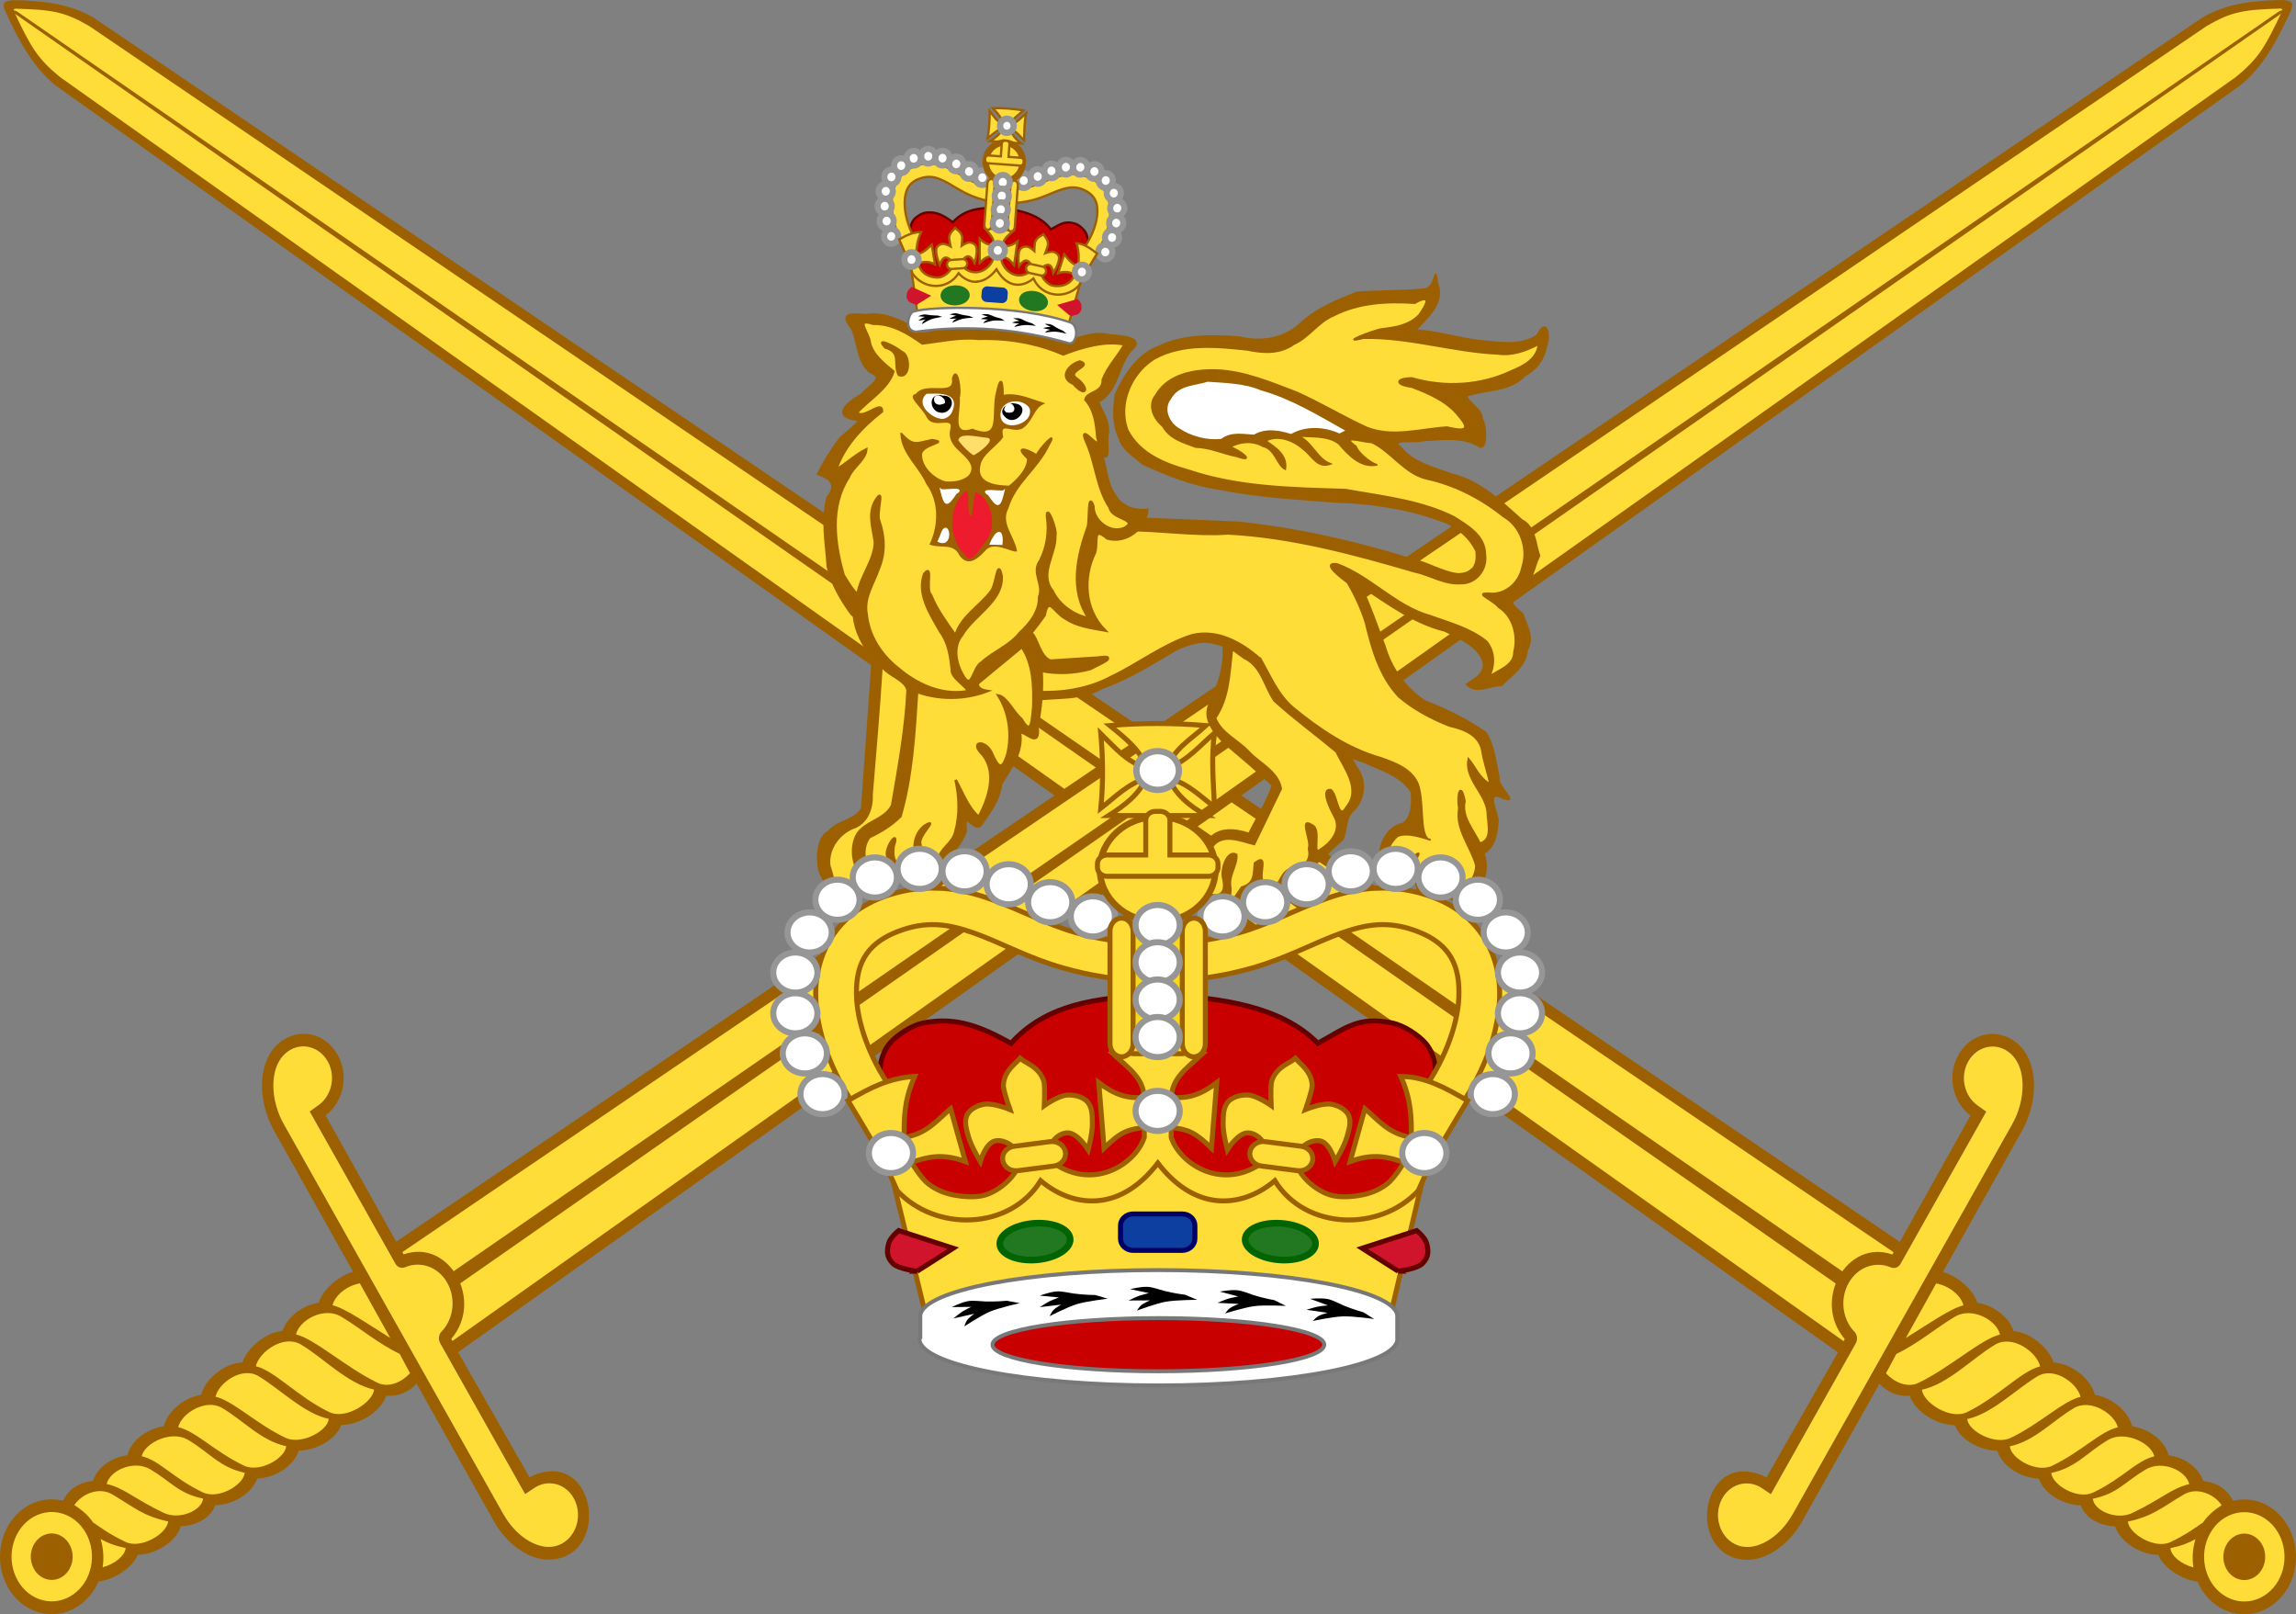 <?xml version="1.0" encoding="UTF-8"?>
<svg id="Layer_1" data-name="Layer 1" xmlns="http://www.w3.org/2000/svg" viewBox="0 0 450 316.31">
  <rect x="0" y="0" width="450" height="316.31" fill="#808080" stroke="none"/>
  <g id="g3357-3">
    <path id="path3359-1" d="M385.7,277.29c3.09-1.48,5.8-3.53,8.2-5.32,2.14-1.6,4.1-3.16,6.66-3.76-.96-4.01-6.02-7.52-9.79-5.29-5.03,2.98-8.84,7.64-14.7,8.87.42,4.16,6.45,7.01,9.63,5.49" style="fill: #ffdd39;"/>
  </g>
  <g id="g3361-5">
    <path id="path3363-5" d="M394.3,282.31c2.93-1.41,5.51-3.22,7.79-4.8,2.09-1.44,3.95-2.76,6.38-3.33-.92-3.84-5.72-7.23-9.35-5.08-4.82,2.86-8.58,7.28-14.17,8.45.41,4.15,6.5,6.12,9.35,4.75" style="fill: #ffdd39;"/>
  </g>
  <g id="g3365-2">
    <path id="path3367-2" d="M402.42,287.77c2.94-1.41,5.31-3.1,7.38-4.55,2.03-1.42,3.6-2.53,5.97-3.09-.95-3.97-6.06-6.86-9.57-4.78-4.68,2.77-7.38,6.37-12.92,7.54.41,4.08,6.2,6.28,9.14,4.87" style="fill: #ffdd39;"/>
  </g>
  <g id="g3369-1">
    <path id="path3371-7" d="M410.49,293.02c2.94-1.41,5.08-3,6.93-4.33,1.95-1.41,3.22-2.32,5.5-2.85-1.01-4.24-6.75-6.18-10.03-4.24-4.52,2.68-6.02,5.36-11.48,6.51.41,4.07,6.12,6.32,9.08,4.91" style="fill: #ffdd39;"/>
  </g>
  <g id="g3373-4">
    <path id="path3375-8" d="M418.16,297.04c2.92-1.4,4.85-2.62,6.48-3.59,1.92-1.14,3-1.67,5.14-2.17-1.01-4.26-6.27-5.81-9.52-3.88-4.43,2.63-5.32,4.64-10.69,5.77.42,4.26,5.9,5.15,8.59,3.87" style="fill: #ffdd39;"/>
  </g>
  <g id="g3377-2">
    <path id="path3379-3" d="M376.22,271.55c3.08-1.48,6.19-3.65,8.98-5.55,2.29-1.57,4.78-3.39,7.48-4.01-1.02-4.28-6.26-6.63-9.81-4.53-4.33,2.57-6.99,5.2-11.59,7.35l-2.34,4.39c1.82,2.03,4.6,3.65,7.29,2.36" style="fill: #ffdd39;"/>
  </g>
  <g id="g3381-6">
    <path id="path3383-3" d="M425.27,302.77l-.51.11c.33,3.31,3.38,4.46,5.85,5.09-.55-3.26-.28-4.51.61-7.58-2.18,1.22-3.45,1.85-5.95,2.38" style="fill: #ffdd39;"/>
  </g>
  <g id="g3385-0">
    <path id="path3387-3" d="M427.69,292.33c-4.44,2.63-6.08,4.23-11.27,5.32.41,4.04,6.23,6.52,9.22,5.09,2.72-1.31,4.1-2.27,6.52-3.93.96-1.42,2.12-2.37,3.54-3.14l.42-.23-.19-.77c-1.78-2.66-5.45-3.99-8.24-2.33" style="fill: #ffdd39;"/>
  </g>
  <g id="g3389-5">
    <path id="path3391-2" d="M431.57,308.89c1.92,5.01,7.13,7.34,11.64,5.22,4.51-2.12,6.61-7.91,4.7-12.91-1.92-5.01-7.13-7.34-11.64-5.22s-6.62,7.91-4.7,12.91" style="fill: #ffdd39;"/>
  </g>
  <g id="g3393-8">
    <path id="path3395-0" d="M2.97,1.38c7.06.22,9.67.53,14.74,3.53l354.19,240.33-.75,1.37c-4.72-1.68-8.38.26-10.7,4.88L1.89,2.4c.26-.57.4-1.03,1.09-1.02" style="fill: #ffdd39;"/>
  </g>
  <g id="g3397-7">
    <path id="path3399-2" d="M380.18,258.71c1.74-1.05,3.39-2,5.34-2.45-.79-3.31-3.46-4.95-6.33-5.45l-6.15,11.06.76.87c2.23-1.39,4.43-2.85,6.39-4.03" style="fill: #ffdd39;"/>
  </g>
  <g id="g3401-2">
    <path id="path3403-5" d="M361.64,264.98L11.82,15.49C7.27,11.82,5.9,9.48,2.65,2.57c-.07-.17-.08-.3-.04-.39l358.61,248.64c-.79,2.86-1.98,6.36,1.4,11.28.29,1.63-.98,2.89-.98,2.89" style="fill: #ffdd39;"/>
  </g>
  <path id="path3407-1" d="M360.41,251.93L3.29,2.95c-1.08-.75-.81-1.3.3-.53l358.14,247.14-1.33,2.36" style="fill: #9c6000;"/>
  <path id="path3411-8" d="M443.34,307.47c-1.2,2.13-3.73,2.78-5.65,1.45-1.92-1.33-2.51-4.14-1.3-6.27,1.2-2.14,3.73-2.78,5.65-1.45,1.92,1.33,2.5,4.14,1.3,6.27" style="fill: #9c6000;"/>
  <path id="path3423-9" d="M372.35,243.34L18.4,3.5C13.37.53,7.9.18,2.98.03.45.12.27.59,1.37,2.92c2.28,4.85,4.94,10.13,9.56,13.85l349.29,248.22-13.99,24.5c-12.79-6.31-16.14,14.86-4.64,16.1,4.29.52,8.98-2.8,11.6-7.46l15.16-26.99c1.68,1.71,3.54,2.54,5.92,2.35,1.15,3.14,5.23,5.75,8.86,5.76,1.11,2.98,4.98,4.94,8.33,5.02.95,3.08,4.7,5.34,8.12,5.46,1.06,3.01,4.86,5.19,8.24,5.24.96,2.68,3.89,3.98,6.73,4.12.99,3.1,4.96,5.52,8.46,5.59,1.05,2.61,4.7,4.88,7.71,5.24.8,1.9,2.05,3.49,3.77,4.69,4.75,3.29,11,1.69,13.97-3.58,2.97-5.27,1.52-12.21-3.23-15.51-2.35-1.63-5.07-2.06-7.57-1.44-1.18-2.3-3.11-3.57-5.86-3.88-.91-2.74-3.8-4.67-6.77-5.03-.7-2.94-3.88-5.18-7.15-5.69-.68-2.86-3.88-5.62-7.3-6.15-.71-2.95-4.32-6.11-8.08-6.36-.99-2.8-4.33-5.79-7.85-6.16-.93-2.76-3.95-5.05-7.1-5.52-.76-2.54-3.86-5.24-6.75-6.06l15.48-27.62c2.62-4.65,3.26-10.77.98-14.82-2.9-5.3-10.19-5.8-13.42-.08-2.29,4.06-1.15,9.23,2.36,11.89l-13.85,24.75h0ZM17.55,5.15l353.59,240.23-.26.44c-8.92-3.15-15.78,9.06-9.32,16.56l-.24.41L11.89,15.19C7.34,11.52,6.01,9.18,2.76,2.26c-.15-.34-.04-.55.31-.56,7.03.22,9.51.52,14.47,3.45h0ZM351.28,296.8c-2.34,4.15-6.3,6.68-9.45,6.3-.85-.09-1.69-.39-2.46-.92-2.64-1.82-3.44-5.68-1.79-8.61,1.65-2.92,5.15-3.74,7.79-1.92l1.71,1.15,16.64-29.56c.4-.72.31-1.7-.23-2.26-2.37-2.42-2.93-6.45-1.15-9.59,1.77-3.14,5.26-4.32,8.26-3.04.69.3,1.5.02,1.9-.7l16.8-29.83-1.68-1.2c-2.64-1.83-3.51-5.68-1.86-8.61,1.64-2.92,5.12-3.82,7.75-1.98.77.53,1.39,1.24,1.83,2.05,1.69,2.98,1.38,8.04-.96,12.19l-43.09,76.53h0ZM435.42,294.94c-1.38.92-2.65,1.92-3.65,3.39-1.53,1.05-3.32,2.38-6.36,3.83-3.08,1.48-8.14-1.62-8.37-4.01,4.89-1.03,6.72-2.79,10.92-5.28,2.69-1.6,6.05-.05,7.46,2.06h0ZM373.52,262.19l5.95-10.7c2.53.43,4.9,2.38,5.35,4.29-2.48.58-6.83,3.63-11.3,6.41h0ZM369.64,269.1l2.03-3.8c4.04-1.89,8.02-5.25,11.47-7.29,3.4-2.02,8.17.67,8.85,3.49-3.69.86-9.87,6.54-15.99,9.47-2.2,1.06-4.8-.16-6.36-1.88h0ZM410.19,293.68c4.89-1.03,6.15-3.24,10.34-5.73,3.24-1.92,7.92.18,8.55,2.86-3.5.82-5.33,2.86-11.15,5.65-3.08,1.48-7.51-.41-7.75-2.79ZM402.03,288.62c4.89-1.03,6.94-3.98,11.13-6.46,3.23-1.92,8.42.53,9.07,3.21-3.51.82-6.14,4.29-11.96,7.08-3.08,1.48-8-1.44-8.24-3.83h0ZM393.9,283.41c4.89-1.03,8.37-5.01,12.57-7.49,3.23-1.92,7.97,1.07,8.61,3.76-3.5.81-7.06,4.74-12.87,7.53-3.08,1.48-8.06-1.41-8.3-3.8h0ZM385.56,278.06c4.89-1.03,9.62-5.92,13.82-8.4,3.23-1.92,7.75,1.36,8.39,4.05-3.5.82-7.88,5.25-13.69,8.04-3.08,1.48-8.28-1.3-8.52-3.68h0ZM376.69,272.31c5.15-1.09,9.93-6.22,14.34-8.83,3.41-2.02,8.16,1.44,8.83,4.26-3.69.86-8.27,6.05-14.39,8.98-3.25,1.56-8.54-1.9-8.79-4.41h0ZM446.55,309.7c-2.3,4.1-7.17,5.34-10.86,2.78-3.69-2.56-4.81-7.96-2.51-12.06,2.31-4.1,7.17-5.35,10.86-2.78,3.7,2.56,4.82,7.96,2.51,12.06ZM430.28,301.61c-.52,1.81-.68,3.72-.38,5.52-2.34-.6-4.37-2.22-4.52-3.76,2.17-.46,3.61-1.04,4.9-1.77" style="fill: #9c6000;"/>
  <path id="path3427-5" d="M351.28,296.79c-2.34,4.15-6.3,6.68-9.45,6.3-.85-.09-1.69-.39-2.46-.92-2.64-1.83-3.44-5.68-1.79-8.61,1.65-2.92,5.15-3.74,7.79-1.92l1.71,1.15,16.64-29.56c.4-.71.31-1.7-.23-2.25-2.37-2.42-2.93-6.45-1.15-9.59,1.77-3.14,5.26-4.33,8.26-3.04.69.29,1.5.02,1.9-.7l16.8-29.83-1.68-1.2c-2.64-1.83-3.51-5.68-1.86-8.61,1.64-2.92,5.12-3.82,7.75-1.98.77.53,1.39,1.24,1.83,2.05,1.69,2.98,1.38,8.04-.96,12.19l-43.09,76.53" style="fill: #ffdd39;"/>
  <g id="g3357">
    <path id="path3359" d="M64.3,277.27c-3.09-1.48-5.8-3.53-8.2-5.32-2.14-1.6-4.1-3.16-6.66-3.76.96-4.01,6.02-7.52,9.79-5.29,5.03,2.98,8.84,7.64,14.7,8.87-.42,4.16-6.45,7.01-9.63,5.49" style="fill: #ffdd39;"/>
  </g>
  <g id="g3361">
    <path id="path3363" d="M55.7,282.29c-2.93-1.41-5.51-3.22-7.79-4.8-2.09-1.44-3.95-2.76-6.38-3.33.92-3.84,5.72-7.23,9.35-5.08,4.82,2.86,8.58,7.28,14.17,8.45-.41,4.15-6.5,6.12-9.35,4.75" style="fill: #ffdd39;"/>
  </g>
  <g id="g3365">
    <path id="path3367" d="M47.58,287.75c-2.94-1.41-5.31-3.1-7.38-4.55-2.03-1.42-3.6-2.53-5.97-3.09.95-3.97,6.06-6.86,9.57-4.78,4.68,2.77,7.38,6.37,12.92,7.54-.41,4.08-6.21,6.28-9.14,4.87" style="fill: #ffdd39;"/>
  </g>
  <g id="g3369">
    <path id="path3371" d="M39.51,292.99c-2.94-1.41-5.08-3-6.93-4.33-1.95-1.41-3.22-2.32-5.5-2.85,1.01-4.24,6.75-6.18,10.03-4.24,4.52,2.68,6.02,5.36,11.48,6.51-.41,4.07-6.12,6.32-9.08,4.91" style="fill: #ffdd39;"/>
  </g>
  <g id="g3373">
    <path id="path3375" d="M31.84,297.02c-2.92-1.4-4.85-2.62-6.48-3.59-1.92-1.14-3-1.67-5.14-2.17,1.01-4.26,6.27-5.81,9.52-3.88,4.43,2.63,5.32,4.64,10.69,5.77-.42,4.26-5.91,5.15-8.59,3.87" style="fill: #ffdd39;"/>
  </g>
  <g id="g3377">
    <path id="path3379" d="M73.78,271.53c-3.08-1.48-6.19-3.65-8.98-5.55-2.29-1.57-4.78-3.39-7.48-4.01,1.02-4.28,6.26-6.63,9.81-4.53,4.33,2.57,6.99,5.2,11.59,7.35l2.34,4.39c-1.82,2.03-4.6,3.65-7.29,2.36" style="fill: #ffdd39;"/>
  </g>
  <g id="g3381">
    <path id="path3383" d="M24.72,302.74l.51.11c-.33,3.31-3.38,4.46-5.85,5.09.55-3.26.28-4.51-.61-7.58,2.18,1.22,3.45,1.85,5.95,2.38" style="fill: #ffdd39;"/>
  </g>
  <g id="g3385">
    <path id="path3387" d="M22.32,292.3c4.44,2.63,6.08,4.23,11.27,5.32-.41,4.04-6.23,6.52-9.22,5.09-2.72-1.31-4.1-2.27-6.52-3.93-.96-1.42-2.12-2.37-3.54-3.14l-.42-.23.19-.77c1.77-2.66,5.45-4,8.24-2.34" style="fill: #ffdd39;"/>
  </g>
  <g id="g3389">
    <path id="path3391" d="M18.43,308.86c-1.92,5.01-7.13,7.34-11.64,5.22-4.51-2.12-6.61-7.91-4.7-12.91,1.92-5.01,7.13-7.34,11.64-5.22,4.51,2.13,6.62,7.91,4.7,12.91" style="fill: #ffdd39;"/>
  </g>
  <g id="g3393">
    <path id="path3395" d="M447.03,1.35c-7.06.22-9.67.53-14.74,3.53L78.09,245.21l.75,1.37c4.72-1.68,8.38.26,10.7,4.88L448.11,2.37c-.26-.57-.4-1.03-1.08-1.02" style="fill: #ffdd39;"/>
  </g>
  <g id="g3397">
    <path id="path3399" d="M69.82,258.69c-1.74-1.05-3.39-2-5.34-2.45.79-3.31,3.46-4.95,6.33-5.45l6.15,11.06-.76.87c-2.23-1.39-4.43-2.85-6.39-4.03" style="fill: #ffdd39;"/>
  </g>
  <g id="g3401">
    <path id="path3403" d="M88.37,264.96L438.18,15.47c4.55-3.67,5.92-6.01,9.17-12.92.07-.17.08-.3.04-.39L88.78,250.78c.79,2.86,1.98,6.36-1.4,11.28-.29,1.63.99,2.89.99,2.89" style="fill: #ffdd39;"/>
  </g>
  <path id="path3407" d="M89.59,251.9L446.71,2.93c1.08-.75.81-1.3-.3-.53L88.26,249.54l1.33,2.36" style="fill: #9c6000;"/>
  <path id="path3411" d="M6.66,307.44c1.2,2.13,3.73,2.78,5.65,1.45,1.92-1.33,2.51-4.14,1.3-6.27-1.2-2.14-3.73-2.78-5.65-1.45-1.92,1.33-2.5,4.14-1.3,6.27" style="fill: #9c6000;"/>
  <path id="path3423" d="M77.65,243.31L431.6,3.47c5.04-2.97,10.5-3.32,15.42-3.47,2.53.09,2.7.56,1.6,2.89-2.28,4.85-4.94,10.13-9.56,13.85L89.78,264.96l13.99,24.5c12.79-6.31,16.15,14.86,4.64,16.1-4.29.52-8.98-2.8-11.6-7.46l-15.16-26.98c-1.68,1.71-3.54,2.54-5.92,2.35-1.15,3.14-5.23,5.75-8.86,5.76-1.11,2.98-4.98,4.94-8.33,5.02-.95,3.08-4.7,5.34-8.12,5.46-1.06,3.01-4.86,5.19-8.24,5.24-.96,2.68-3.89,3.98-6.73,4.12-.99,3.1-4.96,5.52-8.46,5.59-1.05,2.61-4.7,4.88-7.71,5.24-.8,1.9-2.05,3.49-3.77,4.69-4.75,3.29-11,1.69-13.97-3.58-2.97-5.27-1.52-12.21,3.23-15.51,2.35-1.63,5.07-2.06,7.57-1.44,1.18-2.3,3.11-3.57,5.87-3.88.91-2.74,3.8-4.67,6.77-5.03.7-2.94,3.88-5.18,7.15-5.69.68-2.86,3.88-5.62,7.3-6.15.71-2.95,4.32-6.11,8.08-6.36.99-2.8,4.33-5.79,7.85-6.16.93-2.76,3.95-5.05,7.1-5.52.76-2.54,3.86-5.24,6.75-6.06l-15.48-27.62c-2.62-4.65-3.26-10.77-.98-14.82,2.9-5.3,10.19-5.8,13.42-.09,2.29,4.06,1.15,9.23-2.36,11.89l13.85,24.75h0ZM432.46,5.12L78.86,245.35l.26.44c8.92-3.15,15.78,9.06,9.32,16.56l.24.41L438.11,15.16c4.55-3.66,5.88-6.01,9.14-12.92.15-.34.04-.55-.31-.56-7.03.22-9.51.52-14.48,3.45h0ZM98.72,296.78c2.34,4.15,6.3,6.68,9.45,6.3.85-.09,1.69-.39,2.46-.92,2.64-1.82,3.44-5.68,1.79-8.61-1.65-2.92-5.15-3.74-7.79-1.92l-1.71,1.15-16.64-29.56c-.4-.72-.31-1.7.23-2.26,2.37-2.42,2.93-6.45,1.15-9.59-1.77-3.14-5.26-4.32-8.26-3.04-.69.3-1.5.02-1.9-.7l-16.8-29.83,1.68-1.2c2.64-1.83,3.51-5.68,1.86-8.61-1.64-2.92-5.12-3.82-7.75-1.98-.77.53-1.39,1.24-1.82,2.05-1.69,2.98-1.38,8.04.96,12.19l43.09,76.53h0ZM14.58,294.91c1.38.92,2.65,1.92,3.65,3.39,1.53,1.05,3.32,2.38,6.36,3.83,3.08,1.48,8.14-1.62,8.37-4.01-4.89-1.03-6.72-2.79-10.92-5.28-2.69-1.6-6.05-.05-7.46,2.06h0ZM76.48,262.17l-5.95-10.7c-2.53.43-4.9,2.38-5.35,4.29,2.48.58,6.83,3.63,11.3,6.41ZM80.36,269.08l-2.03-3.8c-4.04-1.89-8.02-5.25-11.47-7.29-3.4-2.02-8.18.67-8.85,3.49,3.69.86,9.87,6.54,15.99,9.47,2.2,1.06,4.81-.16,6.36-1.88ZM39.81,293.65c-4.89-1.03-6.15-3.24-10.34-5.73-3.24-1.92-7.92.18-8.56,2.86,3.5.82,5.33,2.86,11.15,5.65,3.08,1.48,7.51-.41,7.75-2.79ZM47.97,288.59c-4.89-1.03-6.94-3.98-11.13-6.46-3.23-1.92-8.42.53-9.07,3.21,3.51.82,6.14,4.29,11.96,7.08,3.09,1.48,8-1.44,8.24-3.83ZM56.1,283.38c-4.89-1.03-8.37-5.01-12.57-7.49-3.23-1.92-7.97,1.07-8.6,3.76,3.5.81,7.06,4.74,12.87,7.53,3.08,1.48,8.06-1.41,8.3-3.8h0ZM64.44,278.03c-4.89-1.03-9.62-5.92-13.82-8.4-3.23-1.92-7.75,1.36-8.39,4.05,3.5.82,7.88,5.25,13.69,8.04,3.08,1.48,8.28-1.3,8.52-3.68h0ZM73.31,272.28c-5.15-1.09-9.93-6.22-14.34-8.83-3.41-2.02-8.16,1.44-8.83,4.26,3.69.86,8.27,6.05,14.39,8.98,3.25,1.56,8.54-1.9,8.79-4.41h0ZM3.45,309.67c2.31,4.1,7.17,5.34,10.87,2.78,3.69-2.56,4.81-7.96,2.51-12.06-2.31-4.1-7.17-5.35-10.86-2.78-3.69,2.56-4.82,7.96-2.51,12.06ZM19.73,301.58c.53,1.81.68,3.72.38,5.52,2.34-.6,4.37-2.22,4.52-3.76-2.17-.46-3.61-1.04-4.9-1.77" style="fill: #9c6000;"/>
  <g id="g3425">
    <path id="path3427" d="M98.72,296.77c2.34,4.15,6.3,6.68,9.45,6.3.85-.09,1.69-.38,2.46-.92,2.64-1.83,3.44-5.69,1.79-8.61-1.65-2.93-5.15-3.75-7.79-1.91l-1.71,1.14-16.65-29.57c-.4-.71-.31-1.7.23-2.25,2.37-2.42,2.92-6.45,1.15-9.59-1.77-3.14-5.26-4.33-8.26-3.04-.69.29-1.5.02-1.9-.7l-16.8-29.83,1.67-1.2c2.64-1.83,3.51-5.69,1.86-8.61-1.64-2.93-5.12-3.82-7.75-1.98-.77.53-1.39,1.24-1.82,2.05-1.69,2.98-1.38,8.03.96,12.19l43.09,76.53" style="fill: #ffdd39;"/>
  </g>
  <path id="path11108-3" d="M239.66,125.87c.61,4.21-.78,8.23-2.58,11.95-1.45,3.07.86,5.67,2.81,7.72,3.2,2.75,6.48,5.43,9.55,8.34-1.13,3.35-3.1,6.31-4.64,9.47-2.68-.88-5.94-1.32-7.93,1.22-2.36,1.77-1.67,5.33-2.11,7.96-.06,2.74,1.4,4.78,4.17,3.92,2.19,1.36,4.04,1.84,4.88-1.2,1.67-1.53,4.24-1.35,6.15-.19,2.39,1.43,1.86-3.8,4.23-3.78,3.65-1.08,6.02-4.45,8.94-6.78.95-2.12.38-4.42,2.44-6.01,1.96-2.32,2.18-5.78.23-8.2-1.41-2.35-2.01-5.26-4.7-6.44-3.43-2.81-7.45-5.06-10.53-8.22-1.67-2.88-3.11-5.99-6.18-7.5-1.57-.91-2.78-2.77-4.76-2.26Z" style="fill: #9c6000; stroke: #9c6000; stroke-width: .37px;"/>
  <path id="path11063-9" d="M202.87,137.15c4.48-.57,9.23.02,13.29-2.39,5.2-1.82,9.84-4.81,14.57-7.58,2.44-1.04,4.9-1.89,7.53-1.07,3.6.78,6.89,3.07,9.07,6.14.8,2.77,2.42,4.93,4.67,6.61,4.45,4.39,9.28,8.62,15.29,10.42,3.31,1.54,7.41,2.69,9.37,5.95.19,2.08.11,5.1-1.75,6.18-2.97.6-4.44,3.72-4.57,6.62-1.44,3.47.26,3.46,3.02,2.26,2.15-.48,4.06,1.89,4.49,3.99.4,3.47,3.67-.81,5.41,1.18,2.25,1.63,4.26,1.72,5.83-.84,2.1-1.71,2.65-4.92,1.67-7.45,2.31-1.23,2.63-4.01,2.8-6.4-.22-2.04-2.52-6.2,1.05-4.37,3.42,1.16-1.44-2.35-.86-4.14-.68-2.92-.93-6.27-2.59-8.72-3.7-2.54-7.67-4.53-11.84-6.11-3.85-2.49-6.65-6.39-7.95-10.9-1.52-3.95-2.85-7.98-4.72-11.77,5.24,3.46,10.38,7.32,16.51,8.84,2.71,1.36,6.06,2.68,7.42,5.6,1.11,2.82-2.29,4.24-3.11,4.9,1.85,1.97,4.52.15,6.8.16,2.04-2.06,4.74-3.68,5.01-6.9,1.43-2.41-.09-4.73-.88-7.07-2.11-1.72-3.68-3.4-.39-4.75,2.43-1.26,2.53-4.36,3.69-6.63-.85-2.54-.81-5.68-3.45-7.01-4.14-3.71-8.34-7.71-13.85-8.99-3.49-1.32-7.33-2.14-9.84-5.2-2.55-1.87,3.15-.91,4.52-1.44,3.7-.18,7.68-.85,10.99,1.28,1.42.39,1.24-4.2.37-5.47.3-2.04-4.71-4.36-2.26-4.76,3.65-1.04,7.87-.75,10.69-3.75,2.16-1.23,3.65-2.97,4.1-5.52,1.02-2.24.16-6.07-1.68-2.34-3.22,2.24-7.55,1.41-11.25,1.08-4.25-.46-8.35-1.89-12.65-2.05,2.25-2.52,5.79-5.3,4.33-9.18-.63-4.51.01,1-2.68,1.15-4.36.4-8.8.28-13.12.62-3.89,1.53-7.76,3.1-10.92,5.99-3.37,3.17-7.86,3.8-12.18,2.76-5.18-.36-10.84-.51-15.62,1.81-4.14,1.47-6.81,5.57-8.57,9.47-.4,2.94-.53,5.84.79,8.57.64,2.21,2.96,3.49,4.53,4.96,4.75,2.13,9.55,4.1,14.7,4.86,7.6,1.56,15.4,1.96,23.12,2.58,7.4.21,14.9,1.4,21.82,4.11,2.46,1.24,4.5,2.95,5.75,5.52.35,2.86-.71,4.48-3.57,4.53-3.1-.32-6.08-2.33-9.25-2.93-11.08-3.44-22.44-5.99-33.95-7.19-6.63-.29-13.26-.56-19.9-.81-1.71,1.63-3.21,3.82-5.82,3.06-2.17-.63-4.53-3.17-4.17.87-.42,3.4-1.24,6.91-1.2,10.29.98,2.37,1.96,4.73,2.94,7.1-2.89-1.13-6.09-1.76-7.94-4.59-2.11-3.16-2.87-2.01-2.93,1.36-.59,2.12-3.76,3.68-3.36,5.86,1.98,2.95.93,6.65,1.88,9.84.27.59.54,1.19.81,1.78h0Z" style="fill: #9c6000; stroke: #9c6000; stroke-width: .37px;"/>
  <path id="path11110-0" d="M241.51,127.2c-.55,4.62-.58,9.54-3.3,13.48,1.11,3.01,4.48,4.36,6.58,6.65,2.17,2.31,5.7,3.8,6.3,7.22-1.75,3.63-3.5,7.27-5.26,10.9-2.75-.67-6.45-2.37-8.39.71-1.74,2.46-1.57,6.05-1.09,8.95,2.88.8,4.05-.1,3.3-3.17-.36-1.73.89-5.54,2.7-4.49.24,2.12-1.73,4.19-1.13,6.67-.4,4.18.78,1.6,2.12-.26,2.61-.77,2.33-2.47,2.56-4.74,3.4-2.57-.17,4.13,2.38,3.66,2.92,2.01,2.15-1.67,4.59-2.53,2.17-.25,4.26-1.1,3.62-3.96.64-1.56-2.06-6.39.7-4.6,1.96.85-.28,6.41,1.75,4.65,2.04-1.31,3.97-3.74,2.63-6.28-.69-1.26-2.83-5.41-.83-5.32,1.4.56,1.43,6.49,3.17,3.35,2.89-3.45-.46-7.56-2.02-10.79-4.02-3.36-8.3-6.47-12.15-9.99-1.96-2.84-2.5-6.79-5.88-8.35-.8-.56-1.58-1.15-2.37-1.74h0Z" style="fill: #ffdd39; stroke: #9c6000; stroke-width: .37px;"/>
  <path id="path11065-1" d="M247.02,129.02c1.96,3.4,3.42,7.1,6.46,9.66,5.13,4.21,10.75,8.01,17.11,9.82,3.16,1.1,7.14,2.58,7.65,6.49.76,3.32.02,9.41,2.14,9.58-2.02-.61-4.52-1.48-6.44-.77-1.79,1.53-2.38,3.72-2.89,5.99,1.7-1.36,5.31,1.31,5.32-1.49,3.81-2.92-.21.83,1.08,2.39,1.44,1.26,2.25,6.01,3.03,1.92-1.05-2.28,3.95-4.72,1.91-1.69-1.63,2.9,1.48,2.8,3.21,4.09,1.83-.51,3.66-3.22,3.7-5.39-1.02-3.82-4.09-7.04-3.35-11.24-.49-2.81.38-5.41,1.14-1.4-.69,3.12,1.74,5.65,2.97,8.28,2.67-.83,1.44-4.04,1.47-6.18-.42-3.71-4.51-6.45-3.73-10.39,1.37,1.57,2.02,3.71,4.23,4.94-.21-1.48-1.24-4.35-1.53-6.43-.54-3.24-3.68-4.34-6.38-4.96-3.55-1.37-7.07-3.26-9.97-5.73-3.7-3.93-5.25-9.27-6.49-14.48-.84-2.73-2.13-5.45-3.54-7.87-1.1-.82-5.33-3.97-2.12-3.65,6.59,2.37,11.44,8.24,18.25,10.15,3.79,1.38,7.92,2.44,11.1,5.03,1.62,1.91,1.69,4.82.46,6.97,1.89-1.49,4.95-2.07,4.97-5.02.76-3.13-.22-6.91-3.03-8.66-1.18-1.55-5.55-2.99-1.29-2.66,2.87,0,5.35-2.31,5.9-5.22,1.21-3.65-.36-8.02-3.65-9.88-4.48-3.6-9.63-6.24-15.18-7.43-4.32-1.07-6.83-5.31-10.68-7.13-1.74-.02-6.46-1.62-3.11.83.66,1.71,3.73,3.75,4.2,3.56-3.21.69-5.6-1.91-7.52-4.13-2.47-1.84-5.65-1.18-8.49-1.63,3.04.78,3.96,4.53,6.78,5.61-2.53.94-3.57-1.7-5.32-2.96-1.95-1.73-4.95-2.85-7.36-1.57,1.91,1.34,4.29,2.79,3.86,5.54-1.5-.65-1.97-4.01-4.35-4.48-2.01-1.19-4.52-.94-6.5.15,1.82.53,5.36,3.23,1.37,1.83-2.74-.55-5.26-1.77-8.06-1.83-2.44-.93-5.05-1.59-6.44-4.09-1.78-1.43-2.99-4.04-1.38-6.05,2.41-4.19,7.71-5.06,12.07-4.89,5.38.23,10.55,2.44,15.57,4.35,4.65,2.09,9.08,4.76,13.68,6.88,5.13,2.02,10.51.27,15.74-.06,2.75.63,5.03.95,2.38-2.11-2.25-2.94-5.9-4.51-9.28-5.79-3.38-.43-3.2-1.72.04-1.73,6.49,1.89,13.59,1.47,19.72-1.49,2.3-.94,4.84-2.33,5.11-5.15-2.52,1.3-5.11,2.26-7.97,1.87-8.84-.4-17.47-3.27-26.35-3.09-5.08,1.27,1.8-1.48,3.59-1.75,2.66-.32,5.29-.7,7.29-2.73,1.65-2.28,2.45-4.22-.83-2.37-5.45-.34-11.04-.09-16.02,2.5-2.91,1.21-4.75,4.23-7.69,5.54-2.72,1.95-5.96,1.78-9.07,1.11-6.05-.63-12.76-1.32-18.29,1.77-4.46,2.77-7.16,8.79-5.24,13.96,2.39,4.65,7.28,6.6,11.91,7.89,9.95,3.37,20.5,3.48,30.86,3.82,7.11,1.29,14.56,2.04,21.13,5.29,2.74,1.71,6.26,3.7,6.21,7.47.45,2.95-1.96,5.76-4.87,5.59-3.08.25-6-1.69-9.02-2.31-11.92-3.49-24.07-6.77-36.48-7.43-6.51.45-13.15-.64-19.57-.65-1.97,1.99-4.1.58-6.2-.33-2.29-1.21-1.29,3.74-2.14,5.22-1.05,2.83-1.46,5.73-.82,8.72-.91,1.94,2.89,5.41,1.59,5.23-3.12-1.65-6.87-2.4-8.89-5.63-1.77-2.28-.95,3.47-2.02,4.57-1.4,1.88-3.54,3.69-1.34,5.9,1.19,2.41.86,5.31,1.42,7.92,5.13.24,10.3-.46,14.92-2.91,5.37-2.54,10.26-6.39,15.91-8.19,4.95-1.23,9.71,1.36,13.39,4.62h0Z" style="fill: #ffdd39; stroke: #9c6000; stroke-width: .37px;"/>
  <path id="path10710" d="M178.36,134.82c-.86,7.34-.85,14.88-2.52,22.07-.69,2.67-2.66,4.84-5.34,5.3-2.72,2.13-3.26,6.07-1.93,9.13,1.48,1.85,3.04,5.09,4.23,1.25,1.38-2.06,3.67-2.13,5.77-1.28,2.19,1.92,3.97.81,5.62-1.16,1.69-2.38,4.07-4.58,4.98-7.34-.45-4.8,1.51-.16,2.88-1.09,1.76-2.51,3.68-4.93,4.04-8.12,1.86-3.07,4.3-6.13,3.73-10,.74-1.01,4.06,3.48,3.4-1.24.7-3.63,1.06-7.29.81-11,3.14.65,6.56.49,9.61-.35,1.81-.93,5.73-2.61,1.6-2.04-3.14.2-6.27.41-9.41.61-2.21-.93-2.57-4.5-3.68-5.36-3.68,3.22-7.36,6.45-11.04,9.67,2.87,2.65-2.01,1.8-3.67,2.41-3.08,1.27-5.84-1.35-8.72-1.59l-.35.13h-.02Z" style="fill: #9c6000; stroke: #9c6000; stroke-width: .7px;"/>
  <path id="path10708" d="M179.73,135.6c-.53,8.18-.96,16.44-3.25,24.34-1.78,1.79-3.91,3.06-6.09,4.09-1.82,2.3-.91,6.03.77,8.25.83.14,4.05-2.49,2.73-4.54-.49-1.79,2.53-5.68,1.22-1.83-.3,2.83.55,3.96,3.01,3.95,1.57,2.03,5.16,1.98,2.25-.71-1.75-2.18-1.38-5.64.85-7.34,3-1.77-1.43,1.96-.85,3.6.21,1.94,1.4,5.69,3.54,3.28.13-2.34,2.85-3.37,3.33-5.72.94-3.31.79-6.8.06-10.14,1.4,2.47,2.38,5.4,4.54,7.25,1.88-3.66,3.63-8.51.81-12.16-2.78-2.66.38-3.07,1.66-.48,1.24,2.8,2.03,3.93,3.14.32.93-3.92.35-8.08-1.78-11.48,1.63.28,2.97,3.34,4.53,4.62,2.07,3.61,2.03.09,2.32-2.32.12-4.02.04-8.38-2.24-11.8-2.96,2.44-5.91,4.88-8.87,7.32,1.46,3.36-2.82,1.4-4.58,1.77-2.37-.09-4.73-.19-7.1-.28h0Z" style="fill: #ffdd39; stroke: #9c6000; stroke-width: .51px;"/>
  <path id="path6224" d="M167.38,120.7c.65,5.99,5.51,10.65,10.46,14.05,4.78,2.35,10.6,2.56,15.61.67-3.42-.53-1.3-3.08.18-4.5,4.83-2.27,8.2-6.27,11.09-10.38.74-3.99,1.91-.53,4.05.59,2.22,1.55,5.1,1.9,7.76,2.38-4.04-4.13-4.35-10.3-1.95-15.23.65-2.16-.6-5.35,2.45-2.8,3.82,1.08,7.45-2.07,7.8-5.54-2.57.33-5.16-.71-6.33-2.86-1.86-2.49-1.63-5.78-2.84-8.57,2.14,2.96,1.02-2.2,1.39-3.6.4-2.24-1.13-4.18-1.91-6.2,4.29-2.28,3.71-7.74,7.1-10.73,1.57-1.92-3.34-2.12-4.92-2.26-3.39-.87-6.66,1.06-9.77,1.58-8.48-2.85-17.85-3.74-26.67-1.84-3.34-2.12-6.99-4.3-11.22-3.68-3.04-.21-5.01-.44-2.68,2.48,1.4,2.85.96,6.33,3.6,8.59,3.22,1.27-.36,2.85-1.56,4.42-3.2,1.83-6.05,4.4-.66,4.98.12.86-3.17,2.88-4.13,4.31-1.44,2.01-2.74,4.09-3.81,6.29,2.71.92,3.68,2.35,1.8,4.64-1.19,4.45-.21,9.05.05,13.55.79,3.34,2.62,6.5,4.66,9.27l.29.24.15.13h0Z" style="fill: #9c6000; stroke: #9c6000; stroke-width: .55px;"/>
  <path id="path6222" d="M168.1,116.54c.48-3.66,3.38-6.69,3.4-10.37-.41-2.93-1.57-6.02.51-8.65,1.19-1.68-.34,3.34.29,4.56,1.05,3.05,1.2,6.33-.11,9.36-1.01,2.98-3.04,5.73-2.35,8.98.39,4.13,2.82,7.94,6.23,10.59,3.5,2.97,8.2,5.24,13.09,4.54,1.85-.26-2.92-2.56-2.58-4.38-.3-2.61-.63-5.2-2.29-7.44-1.94-3.42-4.57-7.34-3.12-11.27,1.76-2.15.1,3.11,1.25,4.1,1.15,2.89,3.07,5.45,4.86,8.02,1.03-3.71,4.71-5.72,6.94-8.66,1.12-1.23,1.27-6.81,2.07-3.03.25,4.99-5.46,7.58-7.77,11.56-1.86,2.24-1.21,5.49.15,7.83,1.89,3.38,1.94-1.44,3.75-2.47,2.29-2.1,5.51-3.27,7.47-5.78,2.1-1.95,3.86-4.24,3.81-7.1.98-2.41-1.56-4.77.21-7.09,1.33-2.72,1.77-5.57,1.34-8.53-.23-2.83,1.96,2.51,1.54,3.7.16,3.57-3.26,7.43-.51,10.83,1.32,2.72,4.06,4.69,7.17,5.36-3.79-5.47-2.3-12.21-.21-17.98.37-1.21-.02-7.1,1.03-4.02-.09,2.77,3.28,5.52,6.11,4.29,3.08-1.72-2.5-1.78-2.84-4.01-2.65-3.98-2.7-8.83-4.69-13.07-1.65-4.13,3.52,3.18,2.24-.77-.2-2.58-.51-5.25-2.32-7.34.31-1.58,3.49-1.19,3.4-3.92.98-2.52,3.07-4.67,4.29-6.91-3.87-.81-8.31.49-12.07,1.94-5.19-2.24-10.84-3.22-16.55-3.04-3.73-.39-7.38.47-11.06.89-2.87-2.02-5.91-3.91-9.67-3.85-3.8-1.25-.8,1.82-.67,3.72.55,2.43,2.72,4.09,4.62,5.68-1.03,3.36-4.95,5.55-7.15,8.06,1.39,1.48,4.99-2.55,4.93-.27-3.98,3.1-7.45,6.81-9.02,11.47,2.08-1.15,3.76-2.89,5.93-3.97-.14,1.96-2.68,3.45-3.46,5.43-3.75,5.77-2.75,12.99-.97,19.19.86,1.33,1.59,2.72,2.78,3.83h0Z" style="fill: #ffdd39; stroke: #9c6000; stroke-width: .55px;"/>
  <path id="path7048-4" d="M176.11,73.5c-1.1-2.11.63-4.48-2.62-5.35-2.32-2.49,2.31-.11,3.24.76,1.8.63,1.72,5.51-.62,4.59Z" style="fill: #9c6000; stroke: #9c6000; stroke-width: .37px;"/>
  <path id="path7068-8" d="M211.64,70.77c-2.22.62-4.27,3.21-1.26,4.51,2.49,2.91,3.38.77.61-1.19-2.03-1.4,3.43-2.38.66-3.32h0Z" style="fill: #9c6000; stroke: #9c6000; stroke-width: .37px;"/>
  <path id="path7088-8" d="M176.65,84.99c.15,3.84,3.58,6.39,5.05,9.75,2.51,3.4,2.46,8.11.72,11.86,2.15.7,4.58-.42,5.81,2.18,1.7,2.3,3.63.2,5.01-1.27,1.7-1.58,5.08.5,5.89.38-.52-2.81-3.27-5.38-1.65-8.37,1.47-4.93,5.95-7.75,8.05-12.31,2.02-3.4-1.79.61-2.36,1.98-2.17-1.38-4.42-1.84-1.7.67.04,2.17-2.19,4.33-3.67,5.49-2.49-.06-6.65-.45-5.83-4.17.4-2.29,3.1-3.66,4.46-5.57-.82-3.61,2.38-.5,4.16-2.01,1.77-1.41,1.9-3.63,3.78-4.54-2.59-.8-5.06-2.03-7.85-1.49.12-1.49-.2-4.92-1.08-.92-1.21,4.33,1.21,9.88-4.84,7.55-4.57,1.48-2.33-3.67-2.68-6.3.52-1.33-.35-6.51-1.17-3.76.59,3.92-5.33.59-7.15,3.22-1.73.18,1.26,2.37,2.27,4.45,1.35,2.26,5.51-.9,4.49,2.68-.49,3.26,3.7,4.39,4.22,7.01.21,2.62-3.32,3.19-5.26,3.02-2.29-.58-4.87-2.96-4.78-5.49.12-2.04,5.79-2.32,2.15-2.85-3.24.71-3.72,1.26-6.02-1.19h0Z" style="fill: #9c6000; stroke: #9c6000; stroke-width: .37px;"/>
  <path id="path7108-2" d="M189.38,95.89c-3.78,3.01-3.86,9.33-.57,12.79,1.62,2.74,3.47-1.34,4.63-2.6,2.36-3.02,1.04-8.59-2.32-9.91-.59.68-.78,7.23-1.1,3.58-.27-1.24.4-2.95-.65-3.85h0Z" style="fill: #ed1b2d; stroke: #9c6000; stroke-width: .37px;"/>
  <path id="path7132-4" d="M184.44,96.01c.81,3.46,1.22,3.09,2.91.63,2.16-1.22-2.58-.38-2.91-.63Z" style="fill: #fff; stroke: #fff; stroke-width: .37px;"/>
  <path id="path7132-4-5" d="M196.7,96.25c-.81,3.46-1.22,3.09-2.91.63-2.16-1.22,2.59-.38,2.91-.63Z" style="fill: #fff; stroke: #fff; stroke-width: .37px;"/>
  <path id="path7177-7" d="M183.95,106.05c3.13,1.36,1.77-5.24.46-1.05-.16.35-.31.7-.46,1.05Z" style="fill: #fff; stroke: #fff; stroke-width: .37px;"/>
  <path id="path7197-1" d="M194.15,106.55c1.08-2.53,2.42-3.22,2.16.05-.72-.02-1.44-.03-2.16-.05Z" style="fill: #fff; stroke: #fff; stroke-width: .37px;"/>
  <path id="path7217-1" d="M184.25,81.84c-1.83-.3-4.53-2.83-2.58-4.49,2.31-.08,6.53-.37,4.66,3.51-.42.66-1.28,1.23-2.08.99h0Z" style="fill: #fff; stroke: #fff; stroke-width: .37px;"/>
  <path id="path7219-5" d="M196.28,81.14c.12-2.81,4.32-2.95,5.36-1,.75,3.02-5.57,4.46-5.36,1Z" style="fill: #fff; stroke: #fff; stroke-width: .37px;"/>
  <path id="path7257-2" d="M184.69,77.7c3.12-.14,1.42,4.13-1.08,2.73-1.46-1.05-.94-3.37,1.08-2.73Z" style="stroke: #000; stroke-width: .37px;"/>
  <path id="path7259-7" d="M198.76,79.23c3.35.28.1,4.61-1.84,2.12-1.02-1.05.74-2.42,1.84-2.12Z" style="stroke: #000; stroke-width: .37px;"/>
  <path id="path7219-5-6" d="M196.94,80.01c.91-2.67,3.37,1.27.33.75-.14-.26-.53-.34-.33-.75Z" style="fill: #fff; stroke: #fff; stroke-width: .14px;"/>
  <path id="path7219-5-1" d="M184.93,79.04c-2.65,1.13-2.16-3.22.13-.73-.05.24.32.59-.13.73Z" style="fill: #fff; stroke: #fff; stroke-width: .14px;"/>
  <path id="path8985-1" d="M187.84,86.32c.08-1.67,3.79-.7,5.32-.57,2.64.1-1.66,3.24-2.35,3.46-1.18-.74-2.11-1.79-2.97-2.89h0Z" style="fill: #ffde6c;"/>
  <path id="path10732" d="M171.08,128.26c-.72,10.07-1.44,20.14-2.16,30.21-1.51,2.41-4.62,2.27-6.45,4.41-2.07,1.08-2.26,4.08-2.12,6.21,0,2.72,2.52,5.33,3.79,7.53,2.42-1.84,4.66-1.89,7.46-1.89-.51-2.69-3.63-3.84-3.41-6.79-1.03-3.58,2.34-6.29,5.24-7.45,2.6-.77,1.91-4.3,2.89-6.42,1.89-6.56,1.64-13.51,2.5-20.26-2.58-1.85-5.15-3.7-7.73-5.55Z" style="fill: #9c6000; stroke: #9c6000; stroke-width: .37px;"/>
  <path id="path10734" d="M172.84,130.65c1.33,1.84,4.54,2.55,4.98,4.6-.36,7.61-1.74,15.07-3.03,22.55-1.61,3.2-6.12,3.05-7.3,6.69-1.02,3.24.24,6.87,2.76,9.01,2.01,2.11-3.04-1.03-4.26.58-2.53,1.37-2.65-2.69-3.39-4.36-.45-3.18,1.65-6.17,4.44-7.41,2.78-.85,3.98-3.71,3.84-6.55.69-8.37,1.43-16.73,1.94-25.11h0Z" style="fill: #ffdd39; stroke: #9c6000; stroke-width: .37px;"/>
  <path id="path11088-1" d="M263.66,84.37c-5.34-3.01-10.6-6.21-16.52-7.88-3.28-1.4-6.96-1.43-10.43-1.69-2.56.82-5.69.63-7.18,3.35-1.56,1.93-.38,4.69,1.64,5.81,2.3,1.54,5.48,2.36,8.19,2.04,1.9-1.48,4.32-.94,6.4-.83,2.26-1.33,4.91-.88,7.28-.13,2.89-1.64,6.5-1.46,9.48-.1.38-.19.76-.38,1.13-.57h0Z" style="fill: #fff;"/>
  <g id="g17188">
    <path id="path8159-0-3-9" d="M227.99,239.38l32,2.82,13.02-2.82s6.68-9.88,7.42-15.79c.34-2.72-.01-5.16-.11-7.89-.05-1.42,1.14-2.73,1.14-4.14-.01-2.45-.33-5.13-2.04-7.13-1.36-1.59-4.3-3.53-6.6-3.99-6.57-1.32-8.9.89-14.53,3.99-7.31-7.39-19.12-8.83-29.84-9.48-1.03-.06-2.07-.07-3.1,0-10.33.66-20.12,1.65-27.19,9.48-5.63-3.09-10.6-5.3-17.17-3.99-2.3.46-5.24,2.39-6.6,3.99-1.71,2-2.04,4.69-2.06,7.13,0,1.41,1.2,2.73,1.15,4.14-.09,2.74-.45,5.17-.11,7.89.73,5.91,7.42,15.79,7.42,15.79l13.02,2.82,32-2.82h2.17Z" style="fill: #c80000; stroke: #640000; stroke-width: .98px;"/>
    <path id="path4196-6-5" d="M269.88,174.04c3.53-.15,7.3.35,11.19,1.86,9.49,3.68,13.19,11.95,12.84,19.87-.34,7.92-3.96,15.97-8.54,22.18l-6.65-4.04c3.85-5.21,6.94-12.4,7.2-18.42s-1.51-10.41-7.99-12.93c-5.71-2.21-9.95-1.52-15.04.27-5.09,1.79-10.64,4.92-17.49,6.85-10.78,3.04-17.09,2.22-17.09,2.22v-7.26s5.62.65,14.69-1.91c5.61-1.58,10.93-4.54,16.99-6.67,3.03-1.07,6.36-1.89,9.89-2.04h0Z" style="fill: #ffdd39; stroke: #9c6000; stroke-width: .98px;"/>
    <path id="path5055-0-2-2-9-3-7-4-9-7-6-73-7" d="M243.93,179.57c0,2.17-1.94,3.93-4.33,3.93s-4.33-1.76-4.33-3.93,1.94-3.93,4.33-3.93,4.33,1.76,4.33,3.93Z" style="fill: #fff; stroke: #969696; stroke-width: 1.19px;"/>
    <path id="path5055-0-2-2-9-3-7-4-9-7-6-5-3-1" d="M252.29,176.78c0,2.17-1.94,3.93-4.33,3.93s-4.33-1.76-4.33-3.93,1.94-3.93,4.33-3.93c2.39,0,4.33,1.76,4.33,3.93Z" style="fill: #fff; stroke: #969696; stroke-width: 1.19px;"/>
    <path id="path5055-0-2-2-9-3-7-4-9-7-6-8-8-6" d="M260.42,173.27c0,2.17-1.94,3.93-4.33,3.93s-4.33-1.76-4.33-3.93,1.94-3.93,4.33-3.93,4.33,1.76,4.33,3.93Z" style="fill: #fff; stroke: #969696; stroke-width: 1.19px;"/>
    <path id="path5055-0-2-2-9-3-7-4-9-7-6-2-4-2" d="M269.07,170.73c0,2.17-1.94,3.93-4.33,3.93s-4.33-1.76-4.33-3.93,1.94-3.93,4.33-3.93,4.33,1.76,4.33,3.93Z" style="fill: #fff; stroke: #969696; stroke-width: 1.19px;"/>
    <path id="path5055-0-2-2-9-3-7-4-9-7-6-1-6-5" d="M277.87,170.25c0,2.17-1.94,3.93-4.33,3.93s-4.33-1.76-4.33-3.93,1.94-3.93,4.33-3.93,4.33,1.76,4.33,3.93Z" style="fill: #fff; stroke: #969696; stroke-width: 1.19px;"/>
    <path id="path5055-0-2-2-9-3-7-4-9-7-6-6-3-5" d="M286.66,171.94c0,2.17-1.94,3.93-4.33,3.93s-4.33-1.76-4.33-3.93,1.94-3.93,4.33-3.93,4.33,1.76,4.33,3.93Z" style="fill: #fff; stroke: #969696; stroke-width: 1.19px;"/>
    <path id="path5055-0-2-2-9-3-7-4-9-7-6-08-0-4" d="M293.98,176.3c0,2.17-1.94,3.93-4.33,3.93s-4.33-1.76-4.33-3.93,1.94-3.93,4.33-3.93c2.39,0,4.33,1.76,4.33,3.93Z" style="fill: #fff; stroke: #969696; stroke-width: 1.19px;"/>
    <path id="path5055-0-2-2-9-3-7-4-9-7-6-4-1-1" d="M299.44,182.71c0,2.17-1.94,3.93-4.33,3.93s-4.33-1.76-4.33-3.93,1.94-3.93,4.33-3.93c2.39,0,4.33,1.76,4.33,3.93Z" style="fill: #fff; stroke: #969696; stroke-width: 1.19px;"/>
    <path id="path5055-0-2-2-9-3-7-4-9-7-6-7-65-9" d="M302.24,190.57c0,2.17-1.94,3.93-4.33,3.93s-4.33-1.76-4.33-3.93,1.94-3.93,4.33-3.93c2.39,0,4.33,1.76,4.33,3.93Z" style="fill: #fff; stroke: #969696; stroke-width: 1.19px;"/>
    <path id="path5055-0-2-2-9-3-7-4-9-7-6-7-9-9-3" d="M302.24,198.55c0,2.17-1.94,3.93-4.33,3.93s-4.33-1.76-4.33-3.93,1.94-3.93,4.33-3.93c2.39,0,4.33,1.76,4.33,3.93Z" style="fill: #fff; stroke: #969696; stroke-width: 1.19px;"/>
    <path id="path5055-0-2-2-9-3-7-4-9-7-6-7-6-5-4" d="M300.38,206.41c0,2.17-1.94,3.93-4.33,3.93s-4.33-1.76-4.33-3.93,1.94-3.93,4.33-3.93,4.33,1.76,4.33,3.93Z" style="fill: #fff; stroke: #969696; stroke-width: 1.19px;"/>
    <path id="path5055-0-2-2-9-3-7-4-9-7-6-7-90-8-0" d="M296.91,214.39c0,2.17-1.94,3.93-4.33,3.93s-4.33-1.76-4.33-3.93,1.94-3.93,4.33-3.93c2.39,0,4.33,1.76,4.33,3.93Z" style="fill: #fff; stroke: #969696; stroke-width: 1.19px;"/>
    <path id="path4196-2" d="M183.92,174.04c-3.53-.15-7.3.35-11.19,1.86-9.49,3.68-13.19,11.95-12.84,19.87.34,7.92,3.96,15.97,8.54,22.18l6.65-4.04c-3.85-5.21-6.94-12.4-7.2-18.42-.26-6.02,1.51-10.41,7.99-12.93,5.71-2.21,9.95-1.52,15.04.27s10.64,4.92,17.49,6.85c10.78,3.04,17.09,2.22,17.09,2.22v-7.26s-5.62.65-14.69-1.91c-5.61-1.58-10.93-4.54-16.99-6.67-3.03-1.07-6.36-1.89-9.89-2.04h0Z" style="fill: #ffdd39; stroke: #9c6000; stroke-width: .98px;"/>
    <path id="path5055-0-2-2-9-3-7-4-9-7-6-61" d="M209.86,179.57c0,2.17,1.94,3.93,4.33,3.93s4.33-1.76,4.33-3.93-1.94-3.93-4.33-3.93-4.33,1.76-4.33,3.93Z" style="fill: #fff; stroke: #969696; stroke-width: 1.19px;"/>
    <path id="path5055-0-2-2-9-3-7-4-9-7-6-5-33" d="M201.5,176.78c0,2.17,1.94,3.93,4.33,3.93s4.33-1.76,4.33-3.93-1.94-3.93-4.33-3.93c-2.39,0-4.33,1.76-4.33,3.93Z" style="fill: #fff; stroke: #969696; stroke-width: 1.19px;"/>
    <path id="path5055-0-2-2-9-3-7-4-9-7-6-8-2" d="M193.37,173.27c0,2.17,1.94,3.93,4.33,3.93s4.33-1.76,4.33-3.93-1.94-3.93-4.33-3.93-4.33,1.76-4.33,3.93Z" style="fill: #fff; stroke: #969696; stroke-width: 1.19px;"/>
    <path id="path5055-0-2-2-9-3-7-4-9-7-6-2-3" d="M184.72,170.73c0,2.17,1.94,3.93,4.33,3.93s4.33-1.76,4.33-3.93-1.94-3.93-4.33-3.93-4.33,1.76-4.33,3.93Z" style="fill: #fff; stroke: #969696; stroke-width: 1.19px;"/>
    <path id="path5055-0-2-2-9-3-7-4-9-7-6-1-2" d="M175.92,170.25c0,2.17,1.94,3.93,4.33,3.93s4.33-1.76,4.33-3.93-1.94-3.93-4.33-3.93-4.33,1.76-4.33,3.93Z" style="fill: #fff; stroke: #969696; stroke-width: 1.19px;"/>
    <path id="path5055-0-2-2-9-3-7-4-9-7-6-6-1" d="M167.13,171.94c0,2.17,1.94,3.93,4.33,3.93s4.33-1.76,4.33-3.93-1.94-3.93-4.33-3.93-4.33,1.76-4.33,3.93Z" style="fill: #fff; stroke: #969696; stroke-width: 1.19px;"/>
    <path id="path5055-0-2-2-9-3-7-4-9-7-6-08-00" d="M159.81,176.3c0,2.17,1.94,3.93,4.33,3.93s4.33-1.76,4.33-3.93-1.94-3.93-4.33-3.93c-2.39,0-4.33,1.76-4.33,3.93Z" style="fill: #fff; stroke: #969696; stroke-width: 1.19px;"/>
    <path id="path5055-0-2-2-9-3-7-4-9-7-6-4-18" d="M154.35,182.71c0,2.17,1.94,3.93,4.33,3.93s4.33-1.76,4.33-3.93-1.94-3.93-4.33-3.93c-2.39,0-4.33,1.76-4.33,3.93Z" style="fill: #fff; stroke: #969696; stroke-width: 1.19px;"/>
    <path id="path5055-0-2-2-9-3-7-4-9-7-6-7-7" d="M151.55,190.57c0,2.17,1.94,3.93,4.33,3.93s4.33-1.76,4.33-3.93-1.94-3.93-4.33-3.93c-2.39,0-4.33,1.76-4.33,3.93Z" style="fill: #fff; stroke: #969696; stroke-width: 1.19px;"/>
    <path id="path5055-0-2-2-9-3-7-4-9-7-6-7-9-2" d="M151.55,198.55c0,2.17,1.94,3.93,4.33,3.93s4.33-1.76,4.33-3.93-1.94-3.93-4.33-3.93c-2.39,0-4.33,1.76-4.33,3.93Z" style="fill: #fff; stroke: #969696; stroke-width: 1.19px;"/>
    <path id="path5055-0-2-2-9-3-7-4-9-7-6-7-6-8" d="M153.41,206.41c0,2.17,1.94,3.93,4.33,3.93s4.33-1.76,4.33-3.93-1.94-3.93-4.33-3.93-4.33,1.76-4.33,3.93Z" style="fill: #fff; stroke: #969696; stroke-width: 1.19px;"/>
    <path id="path5055-0-2-2-9-3-7-4-9-7-6-7-90-4" d="M156.88,214.39c0,2.17,1.94,3.93,4.33,3.93s4.33-1.76,4.33-3.93-1.94-3.93-4.33-3.93c-2.39,0-4.33,1.76-4.33,3.93Z" style="fill: #fff; stroke: #969696; stroke-width: 1.19px;"/>
    <path id="rect3114-3" d="M174.7,230c12.1,8.77,21.24,9.49,26.1-1.45,8.7,5,17.4,6,26.1-1.45,8.7,7.96,17.4,7.27,26.1,1.45,3.13,11.6,12.11,11.54,26.1,1.45l-6.13,25.83-91.94.25-6.33-26.08Z" style="fill: #ffdd39; stroke: #9c6000; stroke-width: .98px;"/>
    <path id="path9959-7-7-9-7-9-2-5" d="M215.62,235.22c-4.01.5-8.14-.89-11.66-3.86-3.02,4.89-8.21,7.41-13.59,7.67-5.3.26-10.77-1.68-14.52-5.71-1.14-2.6-2.3-5.06-3.35-6.97-2.05-3.74-6.3-10.68-6.3-10.68,4.27-2.47,7.98-4.45,13.06-4.74-2.18,4.93-2.03,8.37-2.07,11.94,4.57-.67,6.67-3.61,9.12-5.62l2.9,10.36c-4.57-1.72-7.62-.86-10.57.17,0,0,1.89,3.13,3.32,4.21,1.63,1.24,3.44,1.95,5.6,2.28,2.05.31,4.35.42,6.22-.35,3.94-1.62,5.94-5.15,5.39-4.92,0,0,.4-3.1-.62-4.21-.76-.84-2.32-1.51-3.52-1.23-1.89.45-2.9,4.04-2.9,4.04,0,0-1.82-3.06-2.28-4.74-.41-1.48-1.01-3.2-.21-4.57.6-1.02,2-1.72,3.32-1.93,1.75-.27,4.98,1.05,4.98,1.05,0,0-.96-2.75-1.24-4.21-.14-.75.07-1.76.41-2.46.78-1.61,2.04-2.46,2.83-3.37,1.06.9,2.38,1.22,3.6,2.62.54.61,1.04,1.54,1.12,2.3.15,1.47.02,4.34.02,4.34,0,0,2.74-1.96,4.52-2.06,1.34-.07,2.9.32,3.78,1.18,1.18,1.15,1.09,2.95,1.12,4.47.04,1.73-.83,5.07-.83,5.07,0,0-2.02-3.27-3.99-3.31-1.24-.03-2.56.96-3.06,1.93-.66,1.29.62,4.21.62,4.21,7.76,5.13,15.78-.13,17.43-5.26v-1.93c-3.25.38-4.63.86-7.88,4.04l-1.04-12.82c3.11,2.38,5.8,3.24,8.91,2.81-.29-3.72-2.63-5.3-6.22-8.56,5.85-1.33,12.08-1.66,17.74,0-3.59,3.26-5.93,4.84-6.22,8.56,3.11.43,5.8-.43,8.91-2.81l-1.04,12.82c-3.25-3.18-4.63-3.66-7.88-4.04v1.93c1.65,5.13,9.67,10.39,17.43,5.26,0,0,1.28-2.92.62-4.21-.5-.97-1.81-1.95-3.06-1.93-1.96.04-3.99,3.31-3.99,3.31,0,0-.87-3.34-.83-5.07.04-1.52-.05-3.32,1.12-4.47.88-.86,2.44-1.26,3.78-1.18,1.77.1,4.52,2.06,4.52,2.06,0,0-.14-2.87.02-4.34.08-.76.58-1.69,1.12-2.3,1.23-1.39,2.54-1.72,3.6-2.62.8.92,2.05,1.77,2.83,3.37.34.7.56,1.71.41,2.46-.28,1.46-1.24,4.21-1.24,4.21,0,0,3.23-1.33,4.98-1.05,1.32.21,2.71.92,3.32,1.93.81,1.36.2,3.08-.21,4.57-.46,1.68-2.28,4.74-2.28,4.74,0,0-1.01-3.59-2.9-4.04-1.2-.28-2.76.39-3.52,1.23-1.02,1.12-.62,4.21-.62,4.21-.55-.23,1.45,3.3,5.39,4.92,1.87.77,4.17.66,6.22.35,2.16-.33,3.96-1.04,5.6-2.28,1.43-1.09,3.32-4.21,3.32-4.21-2.95-1.04-6-1.9-10.57-.17l2.9-10.36c2.45,2.01,4.55,4.95,9.12,5.62-.04-3.57.11-7.01-2.07-11.94,4.93.02,8.97,2.38,13.06,4.74,0,0-4.25,6.95-6.3,10.68-1.05,1.92-2.21,4.37-3.35,6.97-3.75,4.03-9.22,5.96-14.52,5.71-5.38-.26-10.57-2.78-13.59-7.67-3.52,2.97-7.65,4.35-11.66,3.86-3.97-.49-7.83-2.83-11.27-7.31-3.45,4.48-7.31,6.82-11.28,7.31h0Z" style="fill: #ffdd39; stroke: #9c6000; stroke-width: .98px;"/>
    <path id="rect4084-3-7" d="M198.76,224.61l7.06-.91c1.45-.19,2.79.73,2.99,2.05h0c.21,1.32-.8,2.54-2.24,2.73l-7.06.91c-1.45.19-2.79-.73-2.99-2.05h0c-.21-1.32.8-2.54,2.24-2.73Z" style="fill: #ffdd39; stroke: #9c6000; stroke-width: .98px;"/>
    <path id="rect4133-3" d="M255.03,224.61l-7.06-.91c-1.45-.19-2.79.73-2.99,2.05h0c-.21,1.32.8,2.54,2.24,2.73l7.06.91c1.45.19,2.79-.73,2.99-2.05h0c.21-1.32-.8-2.54-2.24-2.73Z" style="fill: #ffdd39; stroke: #9c6000; stroke-width: .98px;"/>
    <path id="rect4615-0-5-7" d="M222.1,237.87h9.6c1.38,0,2.49,1.02,2.49,2.28v2.58c0,1.26-1.12,2.28-2.49,2.28h-9.6c-1.38,0-2.49-1.02-2.49-2.28v-2.58c0-1.26,1.11-2.28,2.49-2.28Z" style="fill: #0c3fa0; stroke: #000064; stroke-width: .98px;"/>
    <path id="path4613-2-8-0" d="M209.69,242.41c.51,1.94-2.14,3.9-5.92,4.39-3.78.49-7.25-.69-7.76-2.63-.51-1.94,2.14-3.9,5.92-4.39,3.78-.48,7.25.69,7.76,2.63Z" style="fill: #217821; stroke: #006400; stroke-width: 1.3px;"/>
    <path id="path4611-3-79-1" d="M179.75,249.09l7.07-4.5-10.69-3.46s-1.64,1.33-1.94,2.47c-.43,1.59-.42,2.68.78,3.95,1.06,1.13,4.79,1.54,4.79,1.54Z" style="fill: #cf142b; stroke: #640000; stroke-width: .98px;"/>
    <path id="path4613-2-9-0-0" d="M244.1,242.41c-.51,1.94,2.14,3.9,5.92,4.39,3.78.49,7.25-.69,7.76-2.63s-2.14-3.9-5.92-4.39c-3.78-.48-7.25.69-7.76,2.63Z" style="fill: #217821; stroke: #006400; stroke-width: 1.3px;"/>
    <path id="path4611-3-7-3-1" d="M274.04,249.09l-7.07-4.5,10.69-3.46s1.64,1.33,1.94,2.47c.43,1.59.42,2.68-.78,3.95-1.06,1.13-4.79,1.54-4.79,1.54Z" style="fill: #cf142b; stroke: #640000; stroke-width: .98px;"/>
    <path id="path5055-0-2-2-9-3-7-6-96" d="M222.56,217.68c0,2.17,1.94,3.93,4.33,3.93s4.33-1.76,4.33-3.93-1.94-3.93-4.33-3.93c-2.39,0-4.33,1.76-4.33,3.93Z" style="fill: #fff; stroke: #969696; stroke-width: 1.19px;"/>
    <path id="path5055-0-2-2-9-3-7-6-9-3" d="M170.29,225.94c0,2.17,1.94,3.93,4.33,3.93s4.33-1.76,4.33-3.93-1.94-3.93-4.33-3.93c-2.39,0-4.33,1.76-4.33,3.93Z" style="fill: #fff; stroke: #969696; stroke-width: 1.19px;"/>
    <path id="path5055-0-2-2-9-3-7-6-5-8" d="M274.83,225.94c0,2.17,1.94,3.93,4.33,3.93s4.33-1.76,4.33-3.93-1.94-3.93-4.33-3.93c-2.39,0-4.33,1.76-4.33,3.93Z" style="fill: #fff; stroke: #969696; stroke-width: 1.19px;"/>
    <g id="g16856">
      <ellipse id="ellipse5195-3" cx="227.02" cy="263.27" rx="38.6" ry="5.21" style="fill: #c80000;"/>
      <path id="path5199-3" d="M194.52,263.49c0,2.88,14.56,5.21,32.51,5.21s32.52-2.33,32.52-5.21-14.56-5.21-32.52-5.21-32.51,2.33-32.51,5.21h0ZM273.85,262.15l.02.23c0,5.02-20.96,9.09-46.83,9.09s-46.83-4.07-46.83-9.09c0-.08.16-.23.16-.23v-4.43c.64-4.91,21.21-8.85,46.67-8.85s46.17,3.94,46.81,8.85v4.43h0Z" style="fill: #fff; stroke: #787878; stroke-miterlimit: 3.86; stroke-width: .77px;"/>
      <g id="g6320-5">
        <g id="g16849">
          <path id="path9729-9-0-8-3" d="M222.82,256.81s3.7-1.39,5.66-1.74c2.01-.36,6.15-.37,6.15-.37l-2.33-.99s-2.22-.27-4.1-.76c-1.07-.28-2.33-.78-3.4-.8-1.36-.04-3.29.46-3.29.46l3.68.77s-1.06.24-1.86.5c-.57.19-2.13.95-2.13.95l4.18-.02s-1.21.52-1.69.92c-.37.3-.87,1.09-.87,1.09h0Z"/>
          <path id="path9729-9-55-0" d="M205.71,257.91s3.47-1.79,5.36-2.37c1.94-.59,6.05-1.06,6.05-1.06l-2.45-.72s-2.24-.02-4.18-.29c-1.11-.15-2.43-.51-3.49-.41-1.36.12-3.2.82-3.2.82l3.76.35s-1.02.36-1.78.71c-.54.25-1.97,1.19-1.97,1.19l4.15-.49s-1.12.65-1.54,1.1c-.32.34-.7,1.18-.7,1.18h0Z"/>
          <path id="path9729-9-5-4-6" d="M240.11,257.37s3.79-1.19,5.76-1.44c2.03-.26,6.16-.04,6.16-.04l-2.25-1.12s-2.2-.39-4.04-.98c-1.05-.34-2.27-.9-3.34-.98-1.36-.11-3.32.28-3.32.28l3.62.96s-1.08.18-1.89.4c-.58.15-2.19.84-2.19.84l4.18.21s-1.24.45-1.75.83c-.39.28-.94,1.04-.94,1.04h0Z"/>
          <path id="path9729-1-4" d="M188.99,259.92s3.21-2.14,5.01-2.9c1.85-.78,5.87-1.67,5.87-1.67l-2.53-.47s-2.23.21-4.19.14c-1.12-.04-2.48-.25-3.52-.05-1.33.26-3.07,1.15-3.07,1.15l3.78-.04s-.97.46-1.67.88c-.5.3-1.8,1.38-1.8,1.38l4.05-.91s-1.03.76-1.38,1.25c-.27.37-.54,1.24-.54,1.24h0Z"/>
          <path id="path9729-2-9-1" d="M257.3,258.84s3.91-.84,5.9-.9c2.05-.07,6.13.52,6.13.52l-2.11-1.32s-2.14-.59-3.9-1.34c-1.01-.43-2.16-1.1-3.21-1.28-1.34-.23-3.33-.02-3.33-.02l3.49,1.29s-1.09.08-1.93.23c-.6.1-2.28.63-2.28.63l4.13.59s-1.29.34-1.84.66c-.42.25-1.06.95-1.06.95h0Z"/>
        </g>
      </g>
    </g>
    <path id="rect8501-3-1" d="M224.53,150.39c-.75-3.2-3.92-5.7-7.02-8.22,6.29-.54,12.57-.52,18.86,0-2.84,2.63-6.9,4.95-7.18,8.22,3.66-1.44,6.02-4.36,8.84-6.76-.67,4.82-.21,9.65,0,14.47-2.8-2.04-5.19-4.63-8.84-5.54,1.09,2.99,3.76,5.29,7.25,7.24h-19.14c3.17-2.01,6.04-4.2,7.22-7.24-3.48,1.02-5.98,3.65-8.77,5.81.49-4.87.43-9.74,0-14.6,2.69,2.65,5.2,5.64,8.77,6.62Z" style="fill: #ffdd39; stroke: #9c6000; stroke-width: .98px;"/>
    <path id="path8091-6-5" d="M238.23,170.32c0,5.68-5.07,10.29-11.33,10.29s-11.33-4.61-11.33-10.29,5.07-10.29,11.33-10.29,11.33,4.6,11.33,10.29Z" style="fill: #ffdd39; stroke: #9c6000; stroke-width: 1.26px;"/>
    <path id="rect8099-8-7-5" d="M226.44,158.99c-1.04,0-1.88.76-1.88,1.71v6.83h-7.55c-1.04,0-1.92.76-1.92,1.71v.76c0,.95.87,1.71,1.92,1.71h19.83c1.04,0,1.88-.76,1.88-1.71v-.76c0-.95-.84-1.71-1.88-1.71h-7.55v-6.83c0-.95-.84-1.71-1.88-1.71h-.96Z" style="fill: #ffdd39; stroke: #9c6000; stroke-width: .98px;"/>
    <path id="rect5769-1-5" d="M222.31,181.1h9.17c2.01,0,3.64,1.49,3.64,3.33v18.71c0,1.84-1.63,3.33-3.64,3.33h-9.17c-2.01,0-3.64-1.49-3.64-3.33v-18.71c0-1.84,1.63-3.33,3.64-3.33Z" style="fill: #f7d917; stroke: #9c6000; stroke-width: .98px;"/>
    <path id="rect5556-1-8" d="M219.81,179.9h0c1.25,0,2.26,1.16,2.26,2.59v22c0,1.43-1.01,2.59-2.26,2.59h0c-1.25,0-2.26-1.16-2.26-2.59v-22c0-1.43,1.01-2.59,2.26-2.59Z" style="fill: #ffdd39; stroke: #9c6000; stroke-width: .98px;"/>
    <path id="rect5556-1-7-3" d="M233.98,179.9h0c1.25,0,2.26,1.16,2.26,2.59v22c0,1.43-1.01,2.59-2.26,2.59h0c-1.25,0-2.26-1.16-2.26-2.59v-22c0-1.43,1.01-2.59,2.26-2.59Z" style="fill: #ffdd39; stroke: #9c6000; stroke-width: .98px;"/>
    <path id="path5055-0-2-2-9-3-7-4-9-7-6-0-4" d="M222.56,181.26c0,2.17,1.94,3.93,4.33,3.93s4.33-1.76,4.33-3.93-1.94-3.93-4.33-3.93c-2.39,0-4.33,1.76-4.33,3.93Z" style="fill: #fff; stroke: #969696; stroke-width: 1.19px;"/>
    <path id="path5055-0-2-2-9-3-7-4-9-7-6-0-9-4" d="M222.56,188.56c0,2.17,1.94,3.93,4.33,3.93s4.33-1.76,4.33-3.93-1.94-3.93-4.33-3.93c-2.39,0-4.33,1.76-4.33,3.93Z" style="fill: #fff; stroke: #969696; stroke-width: 1.19px;"/>
    <path id="path5055-0-2-2-9-3-7-4-9-7-6-0-97-8" d="M222.56,195.86c0,2.17,1.94,3.93,4.33,3.93s4.33-1.76,4.33-3.93-1.94-3.93-4.33-3.93-4.33,1.76-4.33,3.93Z" style="fill: #fff; stroke: #969696; stroke-width: 1.19px;"/>
    <path id="path5055-0-2-2-9-3-7-4-9-7-6-0-5-3" d="M222.56,203.21c0,2.17,1.94,3.93,4.33,3.93s4.33-1.76,4.33-3.93-1.94-3.93-4.33-3.93c-2.39,0-4.33,1.76-4.33,3.93Z" style="fill: #fff; stroke: #969696; stroke-width: 1.19px;"/>
    <path id="path5055-0-7-8-8" d="M222.72,150.98c0,2.09,1.87,3.79,4.17,3.79s4.17-1.7,4.17-3.79-1.87-3.79-4.17-3.79c-2.3,0-4.17,1.7-4.17,3.79Z" style="fill: #fff; stroke: #969696; stroke-width: 1.24px;"/>
  </g>
  <path id="path8159-0-3" d="M195.34,57.03l10.15,1.78,4.24-.73s2.4-3.46,2.79-5.61c.18-.99.13-1.89.18-2.89.02-.52.44-.97.47-1.49.06-.9.03-1.89-.46-2.66-.39-.62-1.28-1.39-2-1.61-2.07-.63-2.87.12-4.75,1.12-2.14-2.88-5.87-3.68-9.28-4.17-.33-.05-.66-.07-.99-.07-3.32,0-6.47.13-8.94,2.84-1.72-1.26-3.24-2.19-5.38-1.86-.75.12-1.74.75-2.21,1.3-.6.69-.78,1.67-.85,2.56-.04.52.31,1.03.26,1.54-.1,1-.28,1.88-.24,2.89.08,2.18,1.95,5.95,1.95,5.95l4.08,1.33,10.3-.29.7.05Z" style="fill: #c80000; stroke: #640000; stroke-width: .45px;"/>
  <path id="path4196-6" d="M210.46,34.09c1.13.03,2.32.3,3.53.94,2.93,1.57,3.89,4.68,3.57,7.57s-1.69,5.75-3.32,7.92l-2.01-1.63c1.37-1.82,2.55-4.38,2.79-6.57.24-2.2-.2-3.85-2.21-4.92-1.76-.94-3.14-.79-4.81-.25s-3.53,1.55-5.77,2.1c-3.52.86-5.52.41-5.52.41l.19-2.66s1.78.37,4.74-.35c1.83-.45,3.61-1.41,5.61-2.04,1-.32,2.08-.54,3.21-.52h0Z" style="fill: #ffdd39; stroke: #9c6000; stroke-width: .45px;"/>
  <path id="path5055-0-2-2-9-3-7-4-9-7-6-73" d="M202.03,35.5c-.06.79-.73,1.4-1.49,1.34s-1.34-.75-1.28-1.54.73-1.39,1.49-1.34c.76.06,1.34.75,1.28,1.54Z" style="fill: #fff; stroke: #969696; stroke-width: 1.19px;"/>
  <path id="path5055-0-2-2-9-3-7-4-9-7-6-5-3" d="M204.77,34.68c-.06.79-.73,1.39-1.49,1.34s-1.34-.75-1.28-1.54.73-1.39,1.49-1.34,1.34.75,1.28,1.54Z" style="fill: #fff; stroke: #969696; stroke-width: 1.19px;"/>
  <path id="path5055-0-2-2-9-3-7-4-9-7-6-8-8" d="M207.46,33.58c-.06.79-.73,1.39-1.49,1.34s-1.34-.75-1.28-1.54.73-1.39,1.49-1.34c.76.06,1.34.75,1.28,1.54Z" style="fill: #fff; stroke: #969696; stroke-width: 1.19px;"/>
  <path id="path5055-0-2-2-9-3-7-4-9-7-6-2-4" d="M210.29,32.86c-.06.79-.73,1.39-1.49,1.34s-1.34-.75-1.28-1.54.73-1.39,1.49-1.34c.77.06,1.34.75,1.28,1.54Z" style="fill: #fff; stroke: #969696; stroke-width: 1.19px;"/>
  <path id="path5055-0-2-2-9-3-7-4-9-7-6-1-6" d="M213.12,32.88c-.06.79-.73,1.39-1.49,1.34s-1.34-.75-1.28-1.54.73-1.39,1.49-1.34,1.34.75,1.28,1.54Z" style="fill: #fff; stroke: #969696; stroke-width: 1.19px;"/>
  <path id="path5055-0-2-2-9-3-7-4-9-7-6-6-3" d="M215.88,33.71c-.06.79-.73,1.39-1.49,1.34s-1.34-.75-1.28-1.54.73-1.39,1.49-1.34,1.34.75,1.28,1.54Z" style="fill: #fff; stroke: #969696; stroke-width: 1.19px;"/>
  <path id="path5055-0-2-2-9-3-7-4-9-7-6-08-0" d="M218.1,35.47c-.06.79-.73,1.4-1.49,1.34s-1.34-.75-1.28-1.54.73-1.39,1.49-1.34,1.34.75,1.28,1.54Z" style="fill: #fff; stroke: #969696; stroke-width: 1.19px;"/>
  <path id="path5055-0-2-2-9-3-7-4-9-7-6-4-1" d="M219.68,37.95c-.06.79-.73,1.4-1.49,1.34s-1.34-.75-1.28-1.54.73-1.4,1.49-1.34,1.34.74,1.28,1.54Z" style="fill: #fff; stroke: #969696; stroke-width: 1.19px;"/>
  <path id="path5055-0-2-2-9-3-7-4-9-7-6-7-65" d="M220.36,40.89c-.06.79-.73,1.4-1.49,1.34s-1.34-.75-1.28-1.54.73-1.4,1.49-1.34,1.34.74,1.28,1.54Z" style="fill: #fff; stroke: #969696; stroke-width: 1.19px;"/>
  <path id="path5055-0-2-2-9-3-7-4-9-7-6-7-9-9" d="M220.15,43.81c-.06.79-.73,1.4-1.49,1.34s-1.34-.75-1.28-1.54.73-1.4,1.49-1.34c.76.06,1.34.75,1.28,1.54Z" style="fill: #fff; stroke: #969696; stroke-width: 1.19px;"/>
  <path id="path5055-0-2-2-9-3-7-4-9-7-6-7-6-5" d="M219.34,46.64c-.06.79-.73,1.4-1.49,1.34s-1.34-.75-1.28-1.54.73-1.4,1.49-1.34,1.34.75,1.28,1.54Z" style="fill: #fff; stroke: #969696; stroke-width: 1.19px;"/>
  <path id="path5055-0-2-2-9-3-7-4-9-7-6-7-90-8" d="M218.02,49.49c-.06.79-.73,1.4-1.49,1.34s-1.34-.75-1.28-1.54.73-1.4,1.49-1.34,1.34.75,1.28,1.54Z" style="fill: #fff; stroke: #969696; stroke-width: 1.19px;"/>
  <path id="path4196" d="M183,32.08c-1.12-.14-2.34-.04-3.62.42-3.13,1.12-4.53,4.07-4.63,6.97-.1,2.91.84,5.94,2.14,8.32l2.23-1.32c-1.09-2-1.88-4.7-1.81-6.91s.76-3.78,2.9-4.55c1.88-.68,3.22-.32,4.8.45,1.58.77,3.27,2.05,5.4,2.91,3.36,1.37,5.4,1.21,5.4,1.21l.19-2.66s-1.81.11-4.64-1.04c-1.75-.71-3.37-1.92-5.25-2.84-.94-.46-1.98-.84-3.11-.98h0Z" style="fill: #ffdd39; stroke: #9c6000; stroke-width: .45px;"/>
  <path id="path5055-0-2-2-9-3-7-4-9-7-6" d="M191.14,34.71c-.06.79.51,1.49,1.28,1.54.76.06,1.43-.54,1.49-1.34s-.51-1.49-1.28-1.54c-.77-.06-1.43.54-1.49,1.34Z" style="fill: #fff; stroke: #969696; stroke-width: 1.19px;"/>
  <path id="path5055-0-2-2-9-3-7-4-9-7-6-5" d="M188.54,33.5c-.06.79.51,1.49,1.28,1.54.76.06,1.43-.54,1.49-1.34s-.51-1.49-1.28-1.54c-.77-.06-1.43.54-1.49,1.34Z" style="fill: #fff; stroke: #969696; stroke-width: 1.19px;"/>
  <path id="path5055-0-2-2-9-3-7-4-9-7-6-8" d="M186.04,32.02c-.06.79.51,1.49,1.28,1.54s1.43-.54,1.49-1.34-.51-1.49-1.28-1.54c-.77-.06-1.43.54-1.49,1.34Z" style="fill: #fff; stroke: #969696; stroke-width: 1.19px;"/>
  <path id="path5055-0-2-2-9-3-7-4-9-7-6-2" d="M183.34,30.89c-.06.79.51,1.49,1.28,1.54.76.06,1.43-.54,1.49-1.34s-.51-1.49-1.28-1.54c-.76-.06-1.43.54-1.49,1.34Z" style="fill: #fff; stroke: #969696; stroke-width: 1.19px;"/>
  <path id="path5055-0-2-2-9-3-7-4-9-7-6-1" d="M180.55,30.51c-.06.79.51,1.49,1.28,1.54s1.43-.54,1.49-1.34-.51-1.49-1.28-1.54-1.43.54-1.49,1.34Z" style="fill: #fff; stroke: #969696; stroke-width: 1.19px;"/>
  <path id="path5055-0-2-2-9-3-7-4-9-7-6-6" d="M177.69,30.92c-.06.79.51,1.49,1.28,1.54s1.43-.54,1.49-1.34-.51-1.49-1.28-1.54-1.43.54-1.49,1.34Z" style="fill: #fff; stroke: #969696; stroke-width: 1.19px;"/>
  <path id="path5055-0-2-2-9-3-7-4-9-7-6-08" d="M175.24,32.35c-.06.79.51,1.49,1.28,1.54.76.06,1.43-.54,1.49-1.34s-.51-1.49-1.28-1.54-1.43.54-1.49,1.34Z" style="fill: #fff; stroke: #969696; stroke-width: 1.19px;"/>
  <path id="path5055-0-2-2-9-3-7-4-9-7-6-4" d="M173.32,34.57c-.06.79.51,1.49,1.28,1.54s1.43-.54,1.49-1.34-.51-1.49-1.28-1.54-1.43.54-1.49,1.34Z" style="fill: #fff; stroke: #969696; stroke-width: 1.19px;"/>
  <path id="path5055-0-2-2-9-3-7-4-9-7-6-7" d="M172.22,37.38c-.06.79.51,1.49,1.28,1.54s1.43-.54,1.49-1.34-.51-1.49-1.28-1.54c-.77-.06-1.43.54-1.49,1.34Z" style="fill: #fff; stroke: #969696; stroke-width: 1.19px;"/>
  <path id="path5055-0-2-2-9-3-7-4-9-7-6-7-9" d="M172.01,40.3c-.06.79.51,1.49,1.28,1.54s1.43-.54,1.49-1.34-.51-1.49-1.28-1.54-1.43.54-1.49,1.34Z" style="fill: #fff; stroke: #969696; stroke-width: 1.19px;"/>
  <path id="path5055-0-2-2-9-3-7-4-9-7-6-7-6" d="M172.39,43.22c-.06.79.51,1.49,1.28,1.54s1.43-.54,1.49-1.34-.51-1.49-1.28-1.54c-.77-.06-1.43.54-1.49,1.34Z" style="fill: #fff; stroke: #969696; stroke-width: 1.19px;"/>
  <path id="path5055-0-2-2-9-3-7-4-9-7-6-7-90" d="M173.28,46.22c-.06.79.51,1.49,1.28,1.54.76.06,1.43-.54,1.49-1.34s-.51-1.49-1.28-1.54-1.43.54-1.49,1.34Z" style="fill: #fff; stroke: #969696; stroke-width: 1.19px;"/>
  <path id="rect3114" d="M178.56,52.35c3.63,3.49,6.53,3.97,8.38.08,2.65,2.03,5.4,2.6,8.38.08,2.57,3.12,5.36,3.07,8.3,1.14.69,4.32,3.56,4.51,8.3,1.14l-2.65,9.31-29.38-2.05-1.33-9.69Z" style="fill: #ffdd39; stroke: #9c6000; stroke-width: .45px;"/>
  <path id="path9959-7-7-9-7-9-2" d="M191.5,55.22c-1.29.09-2.58-.51-3.62-1.68-1.1,1.72-2.82,2.52-4.55,2.49-1.7-.03-3.4-.87-4.49-2.43-.29-.98-.6-1.9-.88-2.63-.55-1.41-1.73-4.06-1.73-4.06,1.43-.8,2.67-1.44,4.3-1.43-.83,1.75-.87,3.02-.98,4.32,1.48-.14,2.23-1.16,3.06-1.85l.65,3.86c-1.42-.74-2.41-.49-3.38-.18,0,0,.52,1.19.95,1.62.49.49,1.04.8,1.73.97.65.16,1.38.25,2,.02,1.3-.5,2.04-1.75,1.85-1.67,0,0,.21-1.12-.09-1.56-.22-.32-.7-.61-1.09-.53-.62.12-1.04,1.41-1.04,1.41,0,0-.5-1.16-.6-1.79-.09-.55-.24-1.2.06-1.68.22-.36.68-.59,1.11-.63.57-.06,1.56.5,1.56.5,0,0-.23-1.03-.29-1.57-.03-.28.07-.64.2-.89.29-.57.72-.85.99-1.17.32.35.73.5,1.08,1.04.15.24.29.59.29.87,0,.54-.11,1.59-.11,1.59,0,0,.93-.65,1.5-.65.43,0,.92.19,1.18.52.35.45.27,1.1.24,1.66-.03.63-.4,1.84-.4,1.84,0,0-.56-1.24-1.18-1.3-.4-.04-.85.29-1.03.63-.25.46.09,1.56.09,1.56,2.34,2.06,5.04.32,5.71-1.52l.05-.71c-1.05.06-1.5.21-2.62,1.29v-4.72c.94.94,1.78,1.32,2.78,1.24,0-1.37-.7-2-1.76-3.28,1.9-.35,3.9-.33,5.67.41-1.23,1.11-2.02,1.63-2.21,2.99.98.23,1.87-.02,2.92-.82l-.67,4.67c-.95-1.24-1.38-1.45-2.41-1.66l-.05.71c.39,1.91,2.81,4.03,5.43,2.33,0,0,.49-1.04.31-1.53-.13-.37-.53-.76-.93-.78-.63-.03-1.36,1.12-1.36,1.12,0,0-.19-1.24-.13-1.88.05-.56.07-1.22.48-1.61.3-.29.81-.4,1.24-.35.56.08,1.39.86,1.39.86,0,0,.03-1.05.12-1.59.04-.28.23-.6.42-.82.43-.48.86-.57,1.22-.87.23.35.61.7.82,1.3.09.26.13.64.07.91-.13.53-.51,1.51-.51,1.51,0,0,1.07-.41,1.62-.27.42.11.84.4,1.01.78.22.52-.02,1.13-.19,1.67-.19.61-.85,1.68-.85,1.68,0,0-.23-1.34-.82-1.55-.38-.13-.89.08-1.16.37-.35.38-.31,1.53-.31,1.53-.17-.1.38,1.24,1.59,1.93.58.32,1.32.34,1.98.27.7-.07,1.29-.29,1.85-.71.49-.37,1.17-1.47,1.17-1.47-.91-.45-1.87-.84-3.37-.31l1.2-3.73c.73.79,1.32,1.92,2.76,2.27.08-1.31.22-2.57-.34-4.42,1.57.12,2.8,1.08,4.04,2.04,0,0-1.54,2.44-2.3,3.76-.39.68-.82,1.55-1.26,2.48-1.3,1.39-3.1,1.97-4.79,1.75-1.71-.22-3.3-1.26-4.14-3.12-1.21,1-2.56,1.42-3.83,1.14-1.26-.27-2.43-1.22-3.41-2.94-1.22,1.56-2.51,2.33-3.8,2.41h0Z" style="fill: #ffdd39; stroke: #9c6000; stroke-width: .45px;"/>
  <path id="rect4084-3" d="M186.43,50.94l2.2-.16c.49-.04.91.33.94.82h0c.03.49-.34.91-.83.95l-2.2.16c-.49.04-.91-.33-.94-.82h0c-.03-.49.34-.91.83-.95Z" style="fill: #ffdd39; stroke: #9c6000; stroke-width: .45px;"/>
  <path id="rect4133" d="M204.33,52.24l-2.16-.48c-.48-.11-.95.2-1.05.67h0c-.1.48.2.95.68,1.06l2.16.48c.48.11.95-.2,1.05-.67h0c.1-.48-.2-.95-.68-1.06Z" style="fill: #ffdd39; stroke: #9c6000; stroke-width: .45px;"/>
  <path id="rect4615-0-5" d="M193.53,56.34l2.99.22c.46.03.81.43.77.89l-.07.95c-.03.46-.43.81-.89.77l-2.99-.22c-.46-.03-.81-.43-.77-.89l.07-.95c.03-.46.43-.81.89-.77Z" style="fill: #0c3fa0; stroke: #0c3fa0; stroke-width: .45px;"/>
  <path id="path4613-2-8" d="M189.41,57.71c.11.72-.79,1.38-2.01,1.47s-2.3-.42-2.41-1.14.79-1.38,2.01-1.47,2.3.42,2.41,1.14Z" style="fill: #217821; stroke: #217821; stroke-width: 1.3px;"/>
  <path id="path4611-3-79" d="M179.66,59.46l2.38-1.48-3.32-1.51s-.56.45-.69.86c-.18.57-.21.97.14,1.46.31.44,1.49.68,1.49.68Z" style="fill: #cf142b; stroke: #cf142b; stroke-width: .45px;"/>
  <path id="path4613-2-9-0" d="M200.4,58.51c-.21.7.58,1.48,1.77,1.74s2.34-.08,2.55-.78c.21-.7-.58-1.48-1.77-1.74-1.19-.27-2.33.08-2.55.78Z" style="fill: #217821; stroke: #217821; stroke-width: 1.3px;"/>
  <path id="path4611-3-7-3" d="M209.79,61.66l-2.14-1.81,3.51-1.02s.49.52.55.95c.09.59.06.99-.35,1.43-.37.39-1.57.45-1.57.45h0Z" style="fill: #cf142b; stroke: #cf142b; stroke-width: .45px;"/>
  <path id="path5055-0-2-2-9-3-7-6" d="M194.18,48.96c-.06.79.51,1.49,1.28,1.54.76.06,1.43-.54,1.49-1.34s-.51-1.49-1.28-1.54-1.43.54-1.49,1.34Z" style="fill: #fff; stroke: #969696; stroke-width: 1.19px;"/>
  <path id="path5055-0-2-2-9-3-7-6-9" d="M177.26,50.76c-.06.79.51,1.49,1.28,1.54s1.43-.54,1.49-1.34-.51-1.49-1.28-1.54-1.43.54-1.49,1.34Z" style="fill: #fff; stroke: #969696; stroke-width: 1.19px;"/>
  <path id="path5055-0-2-2-9-3-7-6-5" d="M210.66,53.2c-.06.79.51,1.49,1.28,1.54s1.43-.54,1.49-1.34-.51-1.49-1.28-1.54c-.76-.06-1.43.54-1.49,1.34Z" style="fill: #fff; stroke: #969696; stroke-width: 1.19px;"/>
  <path id="path6236-3-0" d="M179.47,65.01c10.42-1.44,20.3-.51,29.84,2.19,1.63.65,2.28-3.01.71-3.92-9.89-3.65-27.94-3.28-30.85-2.25-.84-.21-2.3,3.69.31,3.98h0Z" style="fill: #fff; stroke: #787878; stroke-width: .45px;"/>
  <g id="g6320">
    <path id="path9729-9-0-8" d="M192.71,63.33s1.35-.43,2.05-.51c.72-.08,2.18.04,2.18.04l-.79-.46s-.77-.17-1.42-.42c-.37-.14-.8-.37-1.17-.42-.48-.06-1.18.08-1.18.08l1.27.41s-.38.06-.67.14c-.21.05-.78.31-.78.31l1.47.12s-.44.16-.63.31c-.14.11-.34.4-.34.4h0Z"/>
    <path id="path9729-9-55" d="M186.64,63.24s1.28-.59,1.97-.76c.7-.17,2.17-.23,2.17-.23l-.84-.35s-.79-.08-1.46-.24c-.39-.09-.84-.27-1.22-.27-.48,0-1.16.22-1.16.22l1.32.25s-.37.11-.65.22c-.2.08-.74.4-.74.4l1.48-.06s-.42.22-.58.38c-.12.12-.29.44-.29.44h0Z"/>
    <path id="path9729-9-5-4" d="M198.79,64.07s1.37-.35,2.08-.38c.73-.04,2.17.17,2.17.17l-.76-.5s-.76-.22-1.39-.5c-.36-.16-.77-.42-1.14-.48-.47-.08-1.18,0-1.18,0l1.24.48s-.39.04-.68.1c-.21.04-.8.26-.8.26l1.46.21s-.45.14-.64.27c-.15.1-.37.38-.37.38h0Z"/>
    <path id="path9729-1" d="M180.68,63.52s1.2-.73,1.86-.97c.68-.25,2.12-.47,2.12-.47l-.88-.26s-.79.01-1.48-.07c-.39-.05-.86-.17-1.24-.13-.48.06-1.12.35-1.12.35l1.34.1s-.36.15-.62.29c-.19.1-.68.48-.68.48l1.46-.23s-.39.26-.53.44c-.11.14-.23.47-.23.47h0Z"/>
    <path id="path9729-2-9" d="M204.79,65.16s1.4-.21,2.11-.17c.73.04,2.14.39,2.14.39l-.7-.57s-.73-.29-1.33-.64c-.34-.2-.72-.49-1.09-.6-.46-.13-1.17-.11-1.17-.11l1.19.61s-.39,0-.69.03c-.21.02-.82.18-.82.18l1.44.35s-.46.09-.67.2c-.16.08-.41.34-.41.34h0Z"/>
  </g>
  <path id="rect8501-3" d="M196.61,24.37c-.15-1.19-1.1-2.18-2.02-3.17,2.02-.05,4.03.1,6.02.44-.98.9-2.34,1.65-2.51,2.84,1.21-.44,2.04-1.46,3-2.27-.34,1.75-.32,3.53-.39,5.3-.84-.81-1.53-1.81-2.68-2.24.27,1.12,1.06,2.03,2.12,2.82l-6.11-.45c1.07-.66,2.04-1.4,2.5-2.48-1.14.29-2.01,1.2-2.96,1.92.29-1.77.4-3.55.39-5.35.79,1.03,1.51,2.19,2.62,2.63h0Z" style="fill: #ffdd39; stroke: #9c6000; stroke-width: .45px;"/>
  <path id="path8091-6" d="M200.45,31.99c-.15,2.08-1.9,3.65-3.89,3.5s-3.5-1.95-3.35-4.03c.15-2.08,1.9-3.65,3.89-3.5s3.5,1.95,3.35,4.03Z" style="fill: #ffdd39; stroke: #9c6000; stroke-width: 1.26px;"/>
  <path id="rect8099-8-7" d="M196.99,27.56c-.33-.02-.62.23-.65.58l-.18,2.5-2.41-.18c-.33-.02-.63.23-.66.58l-.02.28c-.02.35.23.65.57.67l6.33.46c.33.02.62-.23.65-.58l.02-.28c.02-.35-.22-.64-.56-.67l-2.41-.18.18-2.5c.02-.35-.22-.64-.56-.67l-.31-.02h0Z" style="fill: #ffdd39; stroke: #9c6000; stroke-width: .45px;"/>
  <path id="rect5769-1" d="M195.13,35.57l2.82.21c.67.05,1.18.63,1.13,1.31l-.5,6.85c-.05.67-.63,1.18-1.31,1.13l-2.82-.21c-.67-.05-1.18-.63-1.13-1.31l.5-6.85c.05-.67.63-1.18,1.31-1.13Z" style="fill: #f7d917; stroke: #9c6000; stroke-width: .45px;"/>
  <path id="rect5556-1" d="M194.31,35.07h0c.4.03.69.48.65,1l-.59,8.05c-.04.52-.39.93-.79.9h0c-.4-.03-.69-.48-.65-1l.59-8.05c.04-.52.39-.93.79-.9Z" style="fill: #ffdd39; stroke: #9c6000; stroke-width: .45px;"/>
  <path id="rect5556-1-7" d="M198.84,35.39h0c.4.03.69.48.65,1l-.59,8.05c-.04.52-.39.93-.79.9h0c-.4-.03-.69-.48-.65-1l.59-8.05c.04-.52.39-.93.79-.9Z" style="fill: #ffdd39; stroke: #9c6000; stroke-width: .45px;"/>
  <path id="path5055-0-2-2-9-3-7-4-9-7-6-0" d="M195.15,35.62c-.06.79.51,1.49,1.28,1.54s1.43-.54,1.49-1.34-.51-1.49-1.28-1.54c-.76-.06-1.43.54-1.49,1.34Z" style="fill: #fff; stroke: #969696; stroke-width: 1.19px;"/>
  <path id="path5055-0-2-2-9-3-7-4-9-7-6-0-9" d="M194.96,38.3c-.06.79.51,1.49,1.28,1.54s1.43-.54,1.49-1.34-.51-1.49-1.28-1.54c-.76-.06-1.43.54-1.49,1.34Z" style="fill: #fff; stroke: #969696; stroke-width: 1.19px;"/>
  <path id="path5055-0-2-2-9-3-7-4-9-7-6-0-97" d="M194.76,40.97c-.06.79.51,1.49,1.28,1.54.76.06,1.43-.54,1.49-1.34s-.51-1.49-1.28-1.54c-.76-.06-1.43.54-1.49,1.34Z" style="fill: #fff; stroke: #969696; stroke-width: 1.19px;"/>
  <path id="path5055-0-2-2-9-3-7-4-9-7-6-0-5" d="M194.57,43.66c-.06.79.51,1.49,1.28,1.54.76.06,1.43-.54,1.49-1.34s-.51-1.49-1.28-1.54c-.76-.06-1.43.54-1.49,1.34Z" style="fill: #fff; stroke: #969696; stroke-width: 1.19px;"/>
  <path id="path5055-0-7-8" d="M196.01,24.55c-.06.77.5,1.43,1.23,1.48s1.38-.52,1.43-1.29-.5-1.43-1.23-1.48c-.74-.05-1.38.52-1.43,1.29Z" style="fill: #fff; stroke: #969696; stroke-width: 1.24px;"/>
</svg>